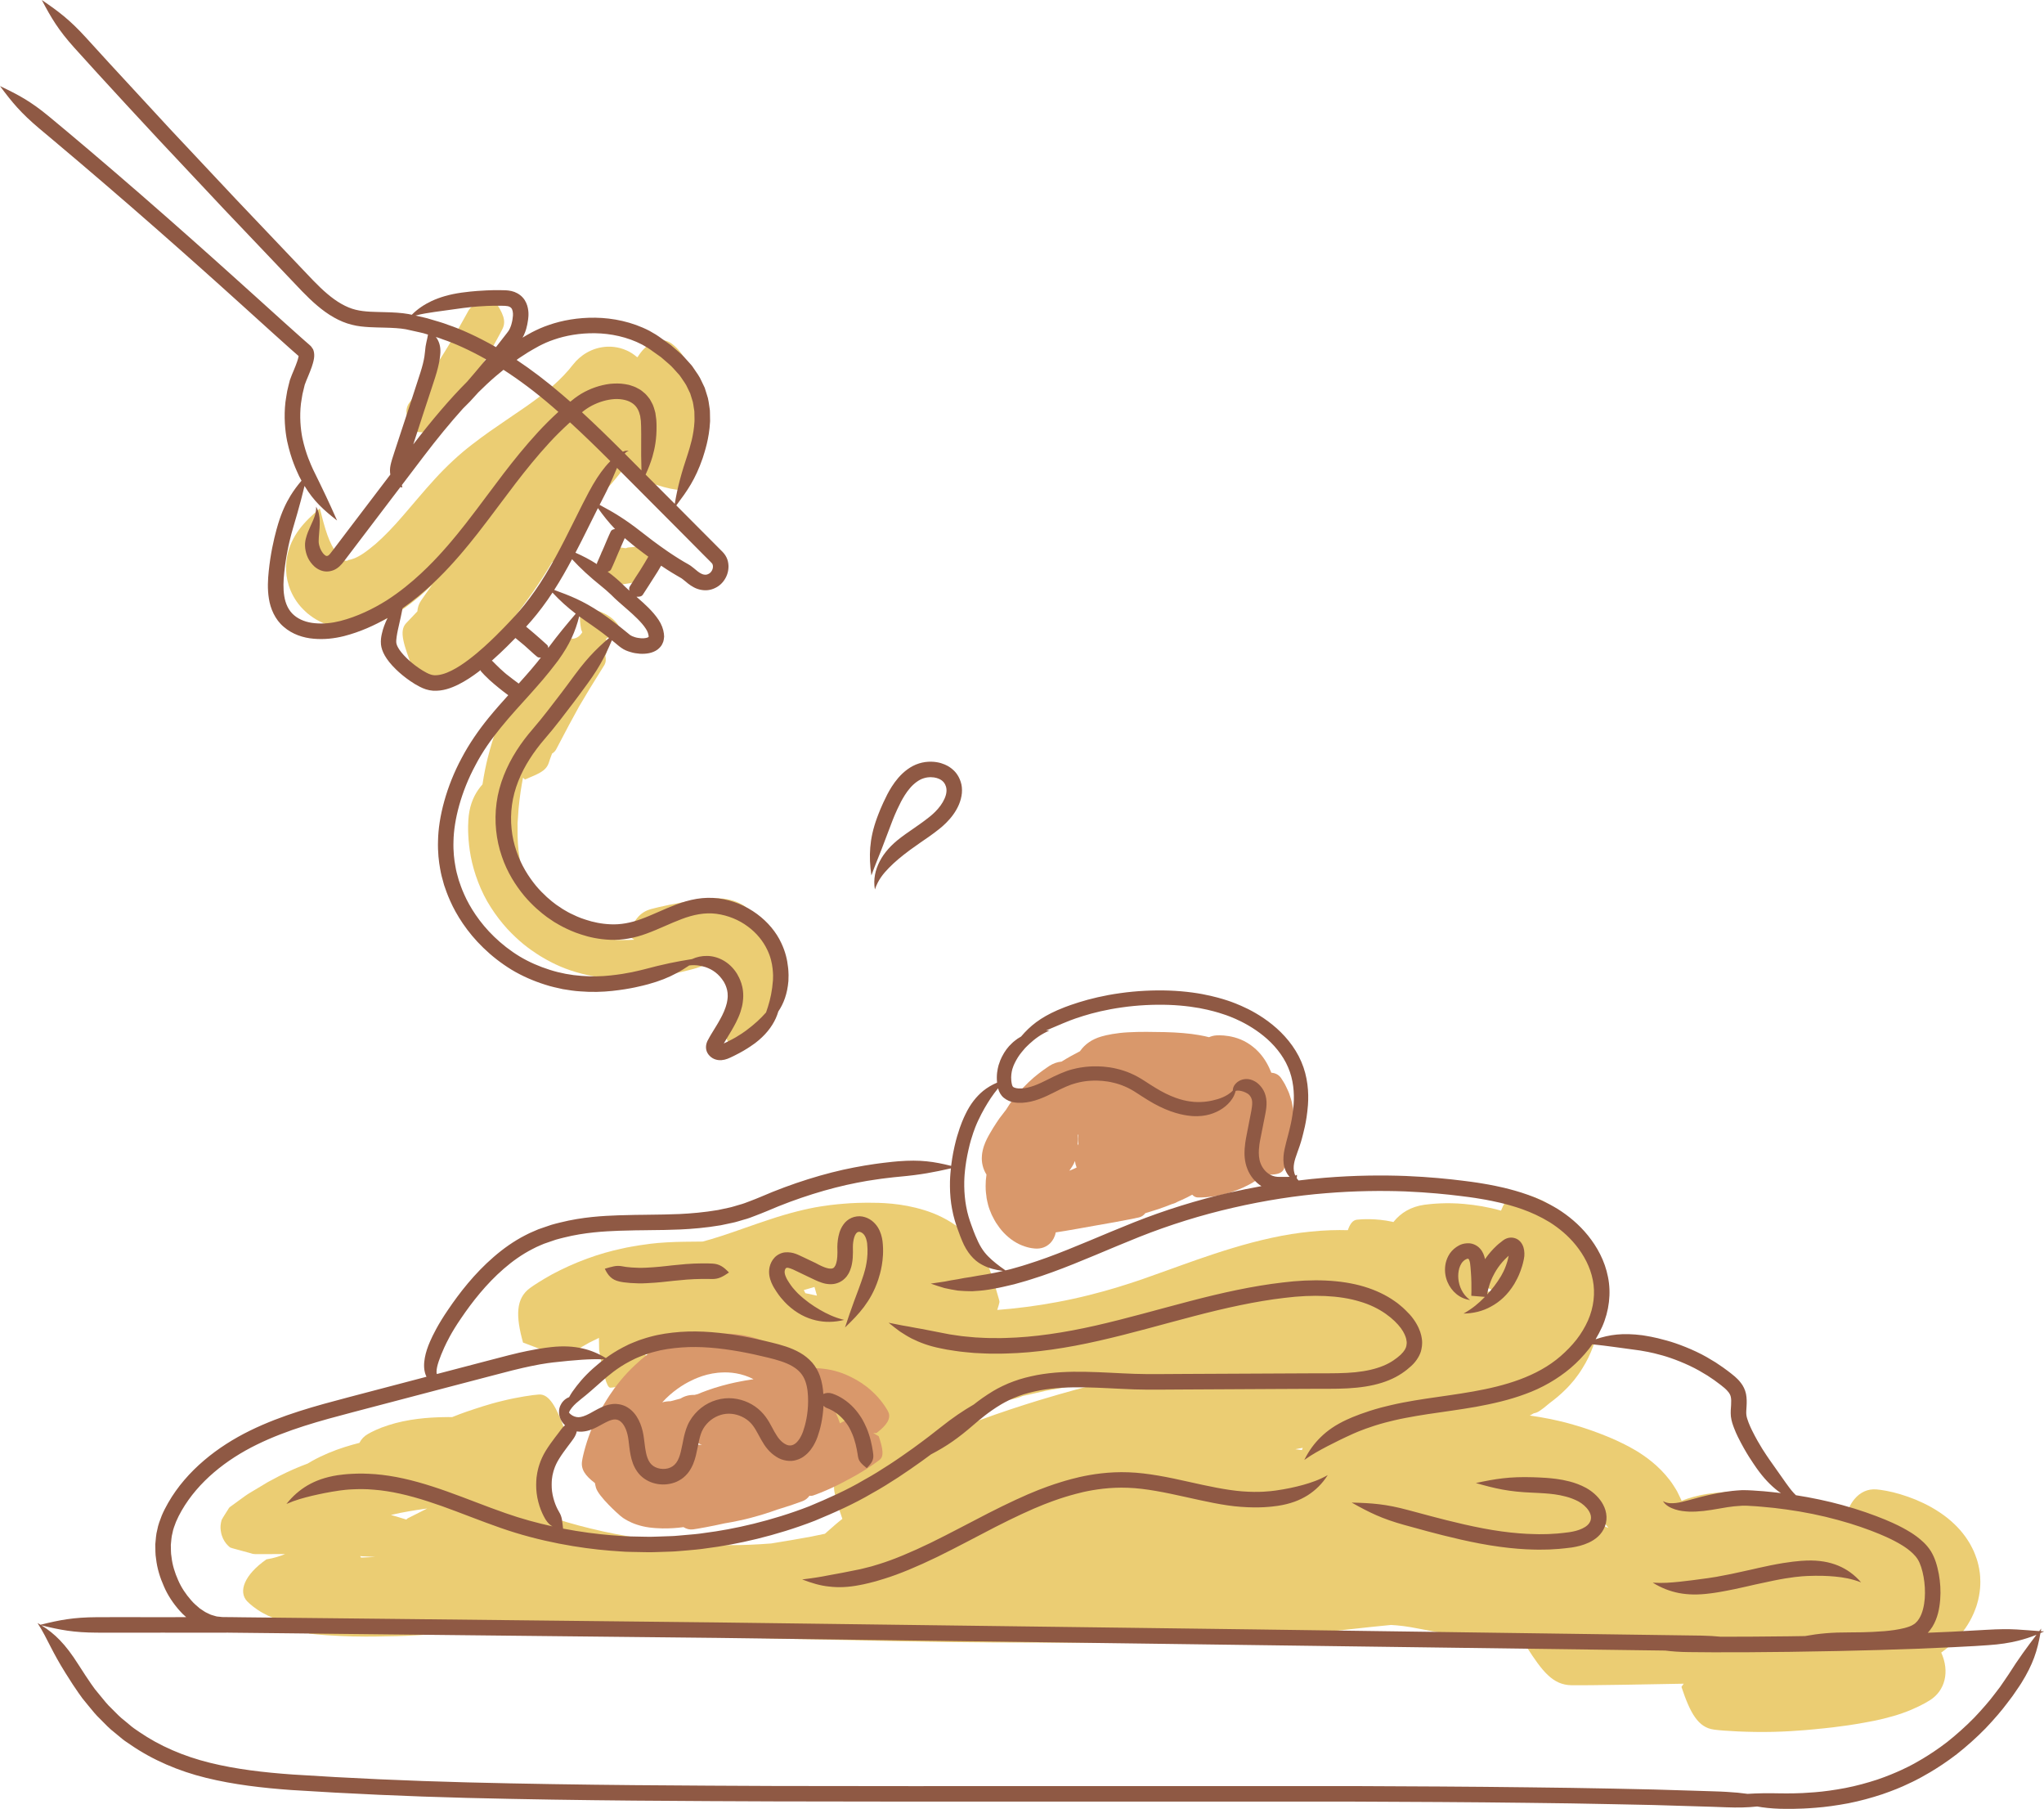 <?xml version="1.0" encoding="UTF-8"?><svg xmlns="http://www.w3.org/2000/svg" xmlns:xlink="http://www.w3.org/1999/xlink" height="365.5" preserveAspectRatio="xMidYMid meet" version="1.1" viewBox="0.0 0.0 413.1 365.5" width="413.1" zoomAndPan="magnify">
 <defs>
  <clipPath id="clip1">
   <path d="m0 0h413.15v365.49h-413.15z"/>
  </clipPath>
 </defs>
 <g id="surface1">
  <g id="change1_1"><path d="m140.8 181.86c1.79-0.26 4.03-0.54 6.02-0.2 1 0.16 1.89 0.47 2.49 0.76 0.62 0.28 0.94 0.51 0.94 0.51s0.34 0.2 0.89 0.64c0.56 0.45 1.24 1.18 1.78 2.01 0.55 0.83 0.97 1.72 1.33 2.47 0.35 0.76 0.74 1.6 1.13 2.52 0.79 1.82 1.55 3.99 1.85 6.05 0.33 2.07 0.14 3.95-0.03 4.83-0.31 1.65-1.16 2.89-2.32 3.66-0.03 0.02-0.06 0.03-0.08 0.05-0.06 0.27-0.12 0.5-0.17 0.66-0.1 0.32-0.27 0.59-0.51 0.81-0.52 1.51-1.15 2.75-1.46 3.25-0.89 1.49-2.64 1.61-5.33 0.99-1.21-2.49-2.02-3.7-1.53-4.71 0.28-0.54 1.08-2.2 1.34-3.76 0.16-0.77 0.2-1.51 0.2-2.04 0-0.26-0.01-0.48-0.02-0.63-0.01-0.11-0.01-0.17-0.02-0.2v-0.09c-0.01-0.04-0.02-0.1-0.03-0.17-0.02-0.14-0.05-0.34-0.11-0.59-0.11-0.5-0.31-1.17-0.63-1.83-0.31-0.66-0.73-1.29-1.13-1.77-0.4-0.47-0.76-0.81-0.95-0.97-0.04-0.04-0.06-0.09-0.1-0.13-1.14 0.73-2.46 1.31-4.11 1.77-1.21 0.32-3.63 0.96-6.73 1.45-3.09 0.49-6.88 0.78-10.57 0.46s-7.19-1.3-9.65-2.36c-1.24-0.53-2.2-1.03-2.87-1.41-0.34-0.18-0.59-0.33-0.76-0.44-0.18-0.1-0.27-0.16-0.27-0.16s-0.37-0.21-1-0.63c-0.64-0.42-1.54-1.04-2.57-1.87-1.02-0.84-2.18-1.9-3.33-3.15-1.14-1.26-2.28-2.72-3.295-4.32-2.066-3.18-3.429-7-4.054-10.28-0.614-3.29-0.579-6.05-0.485-7.41 0.164-2.52 0.883-4.44 1.973-6.03 0.269-0.39 0.566-0.76 0.883-1.12 0.672-4.43 1.461-6.85 1.922-8.47 0.926-3.07 2.106-5.71 3.416-8.03 1.27-2.34 2.8-4.31 4.36-6.11 2.27-2.47 4.83-4.51 7.8-6.2 0.09-0.14 0.17-0.27 0.23-0.37 0.12-0.21 0.24-0.3 0.41-0.28 0.17 0.07 0.44 0 0.74-0.11 0.31-0.13 0.63-0.33 0.9-0.64 0.12-0.13 0.25-0.31 0.39-0.51-0.08-0.19-0.15-0.37-0.23-0.58-0.45-2.46-0.26-3.91 0.37-4.03 0.34-0.08 1.4-0.11 2.3 0.1 0.91 0.18 1.65 0.54 1.65 0.54s0.77 0.31 1.52 0.85c0.76 0.52 1.45 1.32 1.63 1.63 0.33 0.53-0.52 1.61-2.47 2.84 0.17 0.41 0.28 0.87 0.28 1.4 0 0.72-0.14 1.38-0.39 1.99 0.16 0.72 0.12 1.34-0.23 1.93-0.43 0.69-1.72 2.77-2.9 4.67-1.14 1.92-2.19 3.67-2.19 3.67s-0.97 1.79-2.05 3.76c-1.04 1.98-2.18 4.15-2.56 4.86-0.2 0.38-0.49 0.66-0.84 0.87-0.32 0.85-0.57 1.54-0.68 1.92-0.57 1.62-2.05 2.16-4.8 3.32-0.14-0.12-0.27-0.25-0.39-0.37-0.32 1.63-0.65 3.67-0.9 6.3-0.02 0.44-0.07 1.16-0.12 1.78-0.06 0.61-0.08 1.12-0.08 1.12s-0.01 1.7 0.01 2.62c0.07 4.17 0.89 7.18 1.92 9.23 1.02 2.04 2.22 3.3 3.08 4.14 1.78 1.67 3.7 2.94 5.6 3.99 1.91 1.05 3.81 1.89 5.77 2.66 0.72 0.28 1.44 0.55 2.17 0.82 0.16 0.01 0.31 0.03 0.47 0.05 1.49 0.12 3.05 0.12 4.57 0.03-0.41-0.26-0.85-0.53-1.32-0.85 1.23-2.98 2.29-4.69 4.76-5.36 1.33-0.37 5.39-1.28 9.17-1.8zm-24.34-71.57h0.01 0.01-0.01zm14.19-0.31c0.02 0 0.01 0 0 0zv0zc0.01 0 0.03-0.01 0.05-0.02l-0.04 0.02zm-9.08 4.39s-0.07-2.28 0-2.74c0.05-0.42 1.4-0.66 3.89-1.01 0.36 0.05 0.69 0.1 1 0.15 0.15-0.05 0.28-0.09 0.43-0.14 1.25-0.09 2.2-0.26 2.84-0.4 0.65-0.14 0.98-0.25 1-0.27 0.01-0.01 0.02-0.01 0.02-0.01v-0.01c-0.02 0.01-0.03 0.01-0.05 0.02h0.01c0.09-0.05 0.02-0.01 0.05-0.01 0 0.01 0.01 0.05 0.01 0.05s0.04 0.01 0.06 0.01c0 0.03 0.03-0.04-0.01 0.05-0.03 0.07-0.04 0.12-0.05 0.16 0 0.02-0.01 0.05-0.02 0.09-0.04 0.17-0.08 0.42-0.12 0.75-0.01 0.08-0.02 0.18-0.02 0.27 0.79-0.06 1.25-0.01 1.32 0.15 0.07 0.15 0.18 0.64 0.2 1.1 0.03 0.46-0.02 0.86-0.02 0.86s0 0.42-0.07 0.86c-0.08 0.45-0.23 0.92-0.32 1.06-0.08 0.13-0.45 0.11-1.09-0.06-0.11-0.03-0.24-0.07-0.36-0.1-0.4 1.62-0.94 2.46-1.42 2.38-0.05 0-0.11-0.01-0.17-0.03-0.64 0.19-1.72 0.36-3.22 0.57-2.49-0.35-3.84-0.58-3.89-1.01-0.07-0.45 0-2.74 0-2.74zm-38.398-27.265c-1.004-2.718-1.465-4.293-0.473-5.683 0.539-0.75 2.207-2.961 3.66-5.051 1.465-2.078 2.723-4.019 2.723-4.019s1.242-1.95 2.523-4.145c1.293-2.191 2.614-4.629 3.071-5.43 0.851-1.48 2.476-1.718 5.364-1.933 1.59 2.414 2.32 3.957 1.53 5.582-0.43 0.879-1.824 3.465-3.207 5.777-1.375 2.317-2.718 4.367-2.718 4.367s-1.305 2.071-2.84 4.285c-1.528 2.219-3.297 4.567-3.918 5.321-1.153 1.394-2.86 1.367-5.715 0.929zm-25.262 29.175c-0.144-1.28-0.109-2.47 0.074-3.6 0.387-2.27 1.317-4.13 2.489-5.7 1.175-1.58 2.593-2.88 4.164-4.25 0.519 2.03 0.984 3.86 1.539 5.39 0.547 1.54 1.187 2.75 1.844 3.64 0.332 0.44 0.679 0.83 0.992 1.12 0.297 0.23 0.586 0.38 0.8 0.42 0.106 0.02 0.192 0.01 0.25-0.01 0.09-0.05 0.196 0.05 0.223-0.03 0.059-0.05 0.07-0.1 0.074-0.11-0.074-0.04 0.239 0.06 1.258-0.34 0.496-0.2 1.133-0.53 1.828-1 0.7-0.47 1.617-1.19 2.469-1.91 1.754-1.53 3.617-3.47 5.582-5.76 1.969-2.26 4.066-4.831 6.391-7.363 2.304-2.531 5.031-5.074 7.527-6.968 2.496-1.938 4.776-3.485 6.646-4.758 1.86-1.266 3.34-2.266 4.33-2.961 0.49-0.352 0.87-0.621 1.13-0.809 0.25-0.183 0.39-0.281 0.39-0.281s0.55-0.395 1.46-1.102c0.92-0.703 2.17-1.722 3.52-3.007 0.68-0.641 1.35-1.36 2.03-2.133 0.16-0.199 0.33-0.399 0.49-0.602l0.25-0.304 0.18-0.215c0.18-0.231 0.37-0.453 0.57-0.668 0.82-0.856 1.82-1.621 3.11-2.184 1.28-0.562 2.91-0.879 4.55-0.687 0.79 0.093 1.66 0.289 2.57 0.703 0.72 0.308 1.43 0.769 2.04 1.301 0.06 0.019 0.11 0.046 0.17 0.07 0.85-1.371 1.8-2.289 2.77-2.844 1.44-0.812 2.93-0.801 4.14 0.098 0.65 0.469 1.88 1.605 2.83 3.359 1.05 1.93 1.45 3.86 1.68 5.078 0.22 1.176 0.41 2.258 0.55 3.133 0.09 0.649 0.16 1.121 0.19 1.324 0.15 0.141 0.25 0.301 0.29 0.481 0.15 0.652 0.31 2.652 0.22 4.476v0.172 0.051c0.05 1.406-0.02 2.969-0.22 4.348-0.18 1.367-0.5 2.539-0.69 3.113-0.12 0.34-0.31 0.621-0.54 0.879-0.37 1.156-0.77 2.156-0.99 2.555-0.59 1.085-3.39 0.652-8.15-1-1.91-1.422-3.43-2.473-4.5-3.254-0.89 1.242-1.82 2.39-2.74 3.461-2.28 2.608-4.47 4.868-6.49 6.918-0.35 0.34-0.68 0.68-1.01 1.01 0.13 0.11 0.25 0.24 0.37 0.4 0.19 0.28 0.36 0.6 0.48 0.95 0.13 0.42 0.2 0.9 0.17 1.37-0.01 0.24-0.05 0.5-0.13 0.79-0.06 0.27-0.23 0.68-0.29 0.73-0.08 0.13-0.17 0.27-0.26 0.42l-0.06 0.1h-0.01l-0.05 0.19c-0.09 0.32-0.27 0.76-0.59 1.23-0.16 0.23-0.34 0.47-0.57 0.68-0.11 0.11-0.22 0.21-0.34 0.3l-0.18 0.14c-0.06 0.04-0.11 0.08-0.25 0.16-0.48 0.29-0.99 0.48-1.51 0.56-0.48 0.08-0.99 0.06-1.34 0h-0.02c-0.95 1.6-2.36 3.86-3.81 5.93-2.09 3.02-4.17 5.63-4.17 5.63s-2.01 2.67-4.423 5.44c-2.391 2.79-5.215 5.64-6.211 6.52-1.844 1.64-4.758 0.65-9.504-1.78-1.894-5-2.883-7.75-1.441-9.34 0.41-0.45 1.273-1.34 2.301-2.42 0.054-0.77 0.281-1.48 0.726-2.15 0.414-0.62 1.254-1.81 2.293-3.26-0.785 0.78-1.586 1.54-2.418 2.25-1.293 1.09-2.488 2.03-3.879 2.96-1.402 0.93-2.851 1.71-4.344 2.29-1.492 0.6-3.039 0.99-4.515 1.17-1.461 0.19-2.899 0.09-4.047-0.08-2.102-0.34-3.977-1.21-5.484-2.36-0.395-0.28-0.739-0.58-1.039-0.88-0.317-0.31-0.618-0.59-0.907-0.93-0.586-0.68-1.066-1.38-1.457-2.09-0.773-1.41-1.187-2.83-1.371-4.17zm104.86 145.01c-0.11-0.22-0.21-0.42-0.32-0.63 0.76-0.23 1.48-0.44 2.16-0.62 0.15 0.54 0.31 1.11 0.5 1.75-0.05-0.01-0.09-0.02-0.14-0.03-0.67-0.15-1.41-0.31-2.2-0.47zm139.57-0.29c-1.38-0.06-2.14-0.05-2.27 0.18-0.05 0.1-0.13 0.32-0.23 0.57-0.25-0.58-0.61-1.28-1.05-2.1 0.92 0.24 1.81 0.53 2.55 0.87 0.37 0.16 0.69 0.32 1 0.48zm-226.5 53.59c-0.949 0.05-1.91 0.09-2.875 0.12-0.059-0.1-0.117-0.2-0.176-0.29 1.133 0.06 2.149 0.12 3.051 0.17zm5.074-8.91s2.438-0.49 5.43-0.89c-1.067 0.53-2.379 1.22-3.985 2.01-0.085 0.08-0.156 0.15-0.238 0.23-0.781-0.24-1.437-0.44-1.984-0.61-0.383-0.12-0.754-0.22-1.133-0.32 1.16-0.26 1.91-0.42 1.91-0.42zm134.89-25.47c0.4-0.07 0.93-0.17 1.51-0.27 0.59-0.08 1.22-0.17 1.8-0.25 1.15-0.17 2.1-0.31 2.1-0.31s0.81-0.1 1.83-0.23c0.37-0.03 0.76-0.07 1.16-0.11-0.41 0.1-0.8 0.18-1.21 0.28-2.94 0.73-7.23 1.86-13.03 3.61-3.53 1.09-7.65 2.41-12.32 4.14-0.1-0.53-0.35-1.32-0.72-2.39 1.08-0.29 2.18-0.61 3.33-0.94 1.02-0.25 2.08-0.53 3.17-0.82 1.19-0.15 2.27-0.44 3.27-0.86 0.48-0.11 0.99-0.22 1.58-0.35 0.92-0.21 1.97-0.45 3.21-0.73 1.25-0.23 2.68-0.48 4.32-0.77zm106.59 27.38c0.26-0.21 0.55-0.42 0.86-0.63 0.68 0.49 1.32 1.06 1.7 1.6 0.06 0.06 0.09 0.12 0.11 0.16-1.08-0.46-1.96-0.84-2.67-1.13zm-59.68-14.65c-0.01-0.08-0.03-0.18-0.06-0.29 0.22-0.04 0.44-0.08 0.64-0.11-0.06 0.14-0.11 0.3-0.17 0.45-0.14-0.02-0.27-0.04-0.41-0.05zm-0.06-0.29c0.03 0.11 0.05 0.2 0.06 0.29-0.31-0.04-0.62-0.08-0.93-0.12 0.3-0.06 0.59-0.11 0.87-0.17zm137.47 25.14c-0.31-2.36-0.94-3.65-1.23-4.39-0.34-0.73-0.46-0.91-0.46-0.91s-0.04-0.09-0.13-0.26-0.22-0.42-0.42-0.72c-0.19-0.3-0.43-0.69-0.72-1.08-0.29-0.38-0.6-0.81-0.96-1.21-0.72-0.83-1.61-1.69-2.59-2.48-0.98-0.78-2.06-1.5-3.16-2.13-1.09-0.62-2.22-1.15-3.31-1.61-0.57-0.23-1.09-0.42-1.59-0.6-0.51-0.17-1.01-0.34-1.51-0.49-1.98-0.6-3.82-0.89-4.77-0.97-1.75-0.16-3.32 0.55-4.5 1.98-0.76 0.92-1.38 2.16-1.76 3.65-1.28-0.77-2.66-1.48-4.03-2.04-2.29-0.95-4.5-1.55-6.1-1.89s-2.61-0.48-2.61-0.48-1.02-0.18-2.57-0.36c-1.57-0.19-3.58-0.34-5.75-0.38-2.2-0.05-4.65 0.07-6.84 0.42-2.19 0.34-4.09 0.93-5.03 1.31-0.08 0.03-0.15 0.07-0.22 0.1-0.04-0.07-0.06-0.15-0.09-0.23-0.22-0.47-0.44-0.93-0.67-1.38-0.21-0.46-0.52-0.91-0.79-1.35-0.28-0.45-0.57-0.87-0.85-1.23-2.31-3.02-5.01-4.86-6.87-5.99-0.94-0.56-1.71-0.95-2.24-1.22-0.53-0.26-0.82-0.4-0.82-0.4s-1.19-0.6-2.94-1.3c-1.73-0.71-4.11-1.58-6.66-2.3-3-0.89-6.22-1.49-8.77-1.84 0.11-0.06 0.22-0.11 0.33-0.17 0.15-0.09 0.32-0.19 0.49-0.28 0.4-0.07 0.78-0.22 1.13-0.45 0.45-0.29 1.22-0.87 2.12-1.65 1.03-0.76 2.1-1.64 3.13-2.67 0.58-0.54 1.24-1.31 1.81-1.99 0.56-0.72 1.1-1.45 1.56-2.21 0.95-1.49 1.7-3.04 2.23-4.53 1.1-2.96 1.34-5.69 1.34-7.07 0.01-0.06 0-0.13 0-0.2 0-0.04 0.01-0.09 0.01-0.13 0.08-1.19 0.05-2.46-0.13-3.73-0.16-1.22-0.54-2.64-1-3.74-0.27-0.67-0.57-1.28-0.88-1.83-0.07-0.38-0.16-0.75-0.25-1.08-0.16-0.63-0.33-1.14-0.46-1.5-0.13-0.35-0.2-0.55-0.2-0.55s-0.08-0.21-0.23-0.59c-0.16-0.38-0.39-0.93-0.73-1.54-0.65-1.24-1.71-2.8-3.07-4.16-1.36-1.38-3.02-2.57-4.63-3.35-1.61-0.79-3.1-1.2-3.87-1.32-1.41-0.27-2.72 0.37-3.66 1.69-0.33 0.47-0.6 1.03-0.84 1.65-2.6-0.74-5.13-1.14-7.46-1.35-3.57-0.33-6.55-0.03-8.02 0.16-2.72 0.39-4.74 1.6-6.22 3.43-0.01 0.02-0.03 0.04-0.05 0.07-0.1-0.03-0.2-0.06-0.31-0.08-3.25-0.7-6.19-0.5-7.07-0.4-0.83 0.1-1.39 0.83-1.83 2.12-2.1-0.06-4.68-0.01-7.51 0.29-2.5 0.24-5.17 0.66-7.86 1.25-2.68 0.58-5.34 1.29-7.88 2.06-5.09 1.53-9.64 3.22-12.94 4.4-3.26 1.16-5.36 1.91-5.36 1.91s-2.1 0.73-5.26 1.7c-3.16 0.95-7.44 2.09-12.02 2.93-4.03 0.76-8.27 1.29-12.03 1.58 0.11-0.37 0.22-0.7 0.3-0.98 0.05-0.18 0.09-0.36 0.14-0.56 0.04-0.14-0.07-0.55-0.18-0.91-0.13-0.41-0.34-1.12-0.67-2.29-0.35-1.16-0.79-2.85-1.83-5.07-0.52-1.1-1.25-2.35-2.17-3.51-0.43-0.58-0.95-1.11-1.46-1.66-0.53-0.49-1.07-1.03-1.65-1.46-2.31-1.82-4.86-3-7.2-3.72-4.69-1.46-8.84-1.51-11.61-1.51-2.8 0.02-4.64 0.2-4.64 0.2s-0.46 0.04-1.27 0.11c-0.82 0.08-2 0.21-3.43 0.44-2.9 0.45-6.68 1.42-10.21 2.6-3.55 1.16-6.96 2.43-9.7 3.32-1.57 0.52-2.9 0.9-3.95 1.18-1.17 0.01-2.43 0.02-3.73 0.04-2.38 0.03-4.91 0.17-6.79 0.4-1.87 0.23-3.05 0.45-3.05 0.45s-0.3 0.05-0.83 0.14-1.29 0.23-2.2 0.45c-1.83 0.39-4.28 1.05-6.76 1.97-2.5 0.91-5.02 2.07-7.09 3.18-2.06 1.14-3.68 2.19-4.45 2.76-2.88 2.1-2.91 5.64-1.41 11.02 5.26 1.95 7.92 3.29 10.08 1.95 0.58-0.37 1.76-1.08 3.23-1.9 0.63-0.32 1.32-0.66 2.03-1 0.02 0.75 0.03 1.57 0.04 2.47 0.83 4.93 1.57 7.56 2.23 7.59 0.35 0.02 1.4-0.15 2.34-0.38s1.77-0.52 1.77-0.52 0.85-0.21 1.76-0.54c0.92-0.32 1.89-0.75 2.18-0.96 0.39-0.28 0.04-1.8-0.99-4.42 1.17 0.31 2.36 0.46 3.73 0.41 1.24-0.08 3.77-0.15 6.92-0.01 3.16 0.15 6.97 0.58 10.68 1.19 3.7 0.59 7.31 1.34 10 1.9 2.07 0.44 3.57 0.76 4.17 0.89-0.27 0.45-0.47 0.82-0.61 1.15-1.78 2.58-2.61 4.14-2.07 4.86 0.38 0.51 1.64 1.91 2.8 3.19 1.16 1.29 2.21 2.45 2.21 2.45s1.01 1.21 2.11 2.54c1.11 1.33 2.31 2.78 2.76 3.23 0.25 0.25 0.68 0.29 1.26 0.18-2 1.27-4.53 2.89-5.24 3.45-1.11 0.85-0.41 3.41 1.15 7.9-0.52 0.41-1.04 0.82-1.55 1.27l-1.98 1.74c-0.9 0.19-1.84 0.38-2.82 0.58-2.39 0.44-5.15 0.92-8.05 1.38-2.71 0.21-5.61 0.35-8.44 0.34-7.31-0.02-14.22-0.91-14.22-0.91s-0.43-0.05-1.19-0.15c-0.78-0.09-1.86-0.23-3.13-0.43-2.57-0.38-6.04-1.01-9.62-1.9-3.04-0.74-6.15-1.65-8.92-2.58 0.01-0.73 0.01-1.57 0.02-2.38-0.01-0.95-0.05-2-0.13-2.83-0.04-0.41-0.08-0.77-0.12-1.02-0.03-0.25-0.05-0.39-0.05-0.39s-0.03-0.17-0.07-0.47c-0.05-0.3-0.12-0.74-0.24-1.25-0.03-0.13-0.08-0.29-0.11-0.43 0.52-0.09 0.96-0.17 1.22-0.22 1.55-0.3 2.12-3.05 3.37-8.12-1.76-4.88-3.23-7.48-5.28-7.36-1.11 0.06-4.4 0.54-7.36 1.28-1.48 0.35-2.879 0.76-3.902 1.08-1.02 0.33-1.68 0.54-1.68 0.54s-0.652 0.22-1.672 0.56c-0.808 0.28-1.847 0.66-2.945 1.11-0.367-0.01-1.117-0.02-1.988 0.01-1.278 0.03-3.043 0.1-4.988 0.35-1.942 0.24-4.067 0.67-5.922 1.28-1.852 0.58-3.414 1.35-4.168 1.8-0.746 0.43-1.301 1.03-1.668 1.76-0.91 0.23-1.899 0.51-2.922 0.83-2.227 0.7-4.625 1.69-6.668 2.84-0.297 0.17-0.582 0.34-0.863 0.51-1.844 0.68-3.766 1.51-5.793 2.54-0.473 0.25-1.016 0.54-1.668 0.89-0.196 0.1-0.399 0.21-0.61 0.32-0.324 0.2-0.66 0.4-1.011 0.61-0.704 0.42-1.461 0.88-2.286 1.37-0.871 0.49-1.605 1.06-2.441 1.66-0.418 0.31-0.852 0.62-1.301 0.95-0.226 0.16-0.453 0.33-0.687 0.5-0.157 0.16-0.215 0.32-0.332 0.49-0.387 0.64-0.907 1.37-1.274 2.08-0.172 0.65-0.34 1.36-0.105 2.53 0.054 0.37 0.222 0.81 0.394 1.22 0.196 0.41 0.422 0.75 0.657 1.04 0.238 0.29 0.492 0.53 0.765 0.75 0.43 0.18 1.055 0.31 1.551 0.46 1.043 0.29 1.992 0.54 2.684 0.73 0.589 0.25 1.414 0.13 1.367 0.16 0 0 2.105-0.01 4.797-0.01h0.718c-1.015 0.42-2.261 0.83-3.769 1.07-4.465 3.12-5.735 6.51-3.902 8.47 0.546 0.57 1.789 1.61 3.167 2.36 1.391 0.78 2.934 1.38 4.344 1.77 1.309 0.36 2.184 0.52 2.946 0.67 0.64 1.02 1.398 1.62 2.386 1.76 1.254 0.18 5.051 0.47 8.539 0.54 3.489 0.09 6.66-0.02 6.66-0.02s3.172-0.01 6.653-0.23c3.484-0.19 7.269-0.62 8.515-0.84 1.012-0.18 1.766-0.84 2.379-1.95 0.957 0.13 1.918 0.27 2.903 0.4 4.96 0.62 10.3 1.1 16.3 1.42 4.07 0.21 10.7 0.56 24.47 1.08 4.74 0.2 12.73 0.45 19.53 0.62 6.8 0.15 12.42 0.26 12.42 0.26s4.7 0.1 10.71 0.24c6 0.12 13.31 0.21 18.53 0.24 18.39 0.11 29.79-0.02 35.73-0.1 12.01-0.19 21.18-0.96 29.93-1.85 5.01-0.49 9.89-1.1 15.07-1.59 0.74 0.04 1.58 0.11 2.52 0.23 0.9 0.13 1.87 0.27 2.93 0.49 1.28 0.24 2.64 0.5 4.05 0.76 1.45 0.26 2.97 0.48 4.52 0.72 1.55 0.19 3.14 0.41 4.75 0.58 3.09 0.32 6.24 0.54 9.31 0.69-0.21 0.33-0.42 0.67-0.63 1.03 3.16 4.94 5.29 7.61 8.99 7.68 3.38 0.06 18.15-0.22 22.72-0.31-0.15 0.21-0.3 0.42-0.46 0.64 1.77 5.3 3.36 8.23 6.61 8.64 1.75 0.25 7.07 0.57 11.95 0.45 4.87-0.11 9.28-0.62 9.28-0.62s4.42-0.37 9.22-1.26c2.39-0.4 5.22-1.06 7.61-1.9 2.42-0.84 4.49-1.94 5.5-2.58 3.14-1.95 4.08-5.83 2.33-9.66 0.13-0.1 0.26-0.18 0.4-0.29 0.36-0.26 0.72-0.56 1.11-0.88 0.4-0.34 0.79-0.71 1.18-1.1 0.78-0.79 1.51-1.67 2.18-2.63s1.25-2.01 1.72-3.1c0.12-0.28 0.21-0.53 0.33-0.84 0.13-0.32 0.22-0.61 0.31-0.91 0.18-0.58 0.31-1.15 0.41-1.69 0.42-2.19 0.24-3.92 0.16-4.67" fill="#ebcd73"/></g>
  <g id="change2_1"><path d="m169.75 287.58c-0.22-0.69-0.5-1.41-0.87-2.17l0.32 0.16s0.23 0.15 0.57 0.38c0.33 0.24 0.79 0.57 1.2 0.98 0.02 0.02 0.05 0.04 0.07 0.07-0.47 0.15-0.9 0.34-1.29 0.58zm-20-8.48s-1.87 0.33-3.88 0.9c-2 0.54-4.11 1.35-4.82 1.67-0.23 0.06-0.46 0.12-0.7 0.18-0.99-0.04-1.94 0.19-2.84 0.74-0.72 0.19-1.39 0.37-1.99 0.53-0.59 0-1.14 0.07-1.68 0.23 0.02-0.01 0.03-0.03 0.05-0.05 1.86-2.05 4.12-3.56 5.87-4.37 0.87-0.44 1.61-0.7 2.13-0.88 0.52-0.16 0.81-0.24 0.81-0.24l0.21-0.06c0.14-0.03 0.35-0.07 0.61-0.13s0.58-0.14 0.95-0.17c0.37-0.05 0.79-0.13 1.25-0.13 1.83-0.12 4.23 0.13 6.58 1.35-1.45 0.2-2.55 0.43-2.55 0.43zm-8.88 12.81s-0.13 0-0.38-0.01c-0.12-0.01-0.28-0.01-0.46-0.02-0.07-0.01-0.14-0.02-0.22-0.02l0.11-0.21 0.24-0.41c0.05-0.08 0.11-0.15 0.16-0.24 0.52 0.46 1.02 0.77 1.54 0.92-0.62 0.01-0.99-0.01-0.99-0.01zm-1.12-0.06h0.02c0.01 0 0.02-0.01 0.03 0v0.01c-0.02-0.01-0.03-0.01-0.05-0.01zm36.56-10.67c-0.76-0.73-1.57-1.31-2.17-1.72-0.62-0.39-1.03-0.64-1.03-0.64s-0.41-0.22-1.06-0.56c-0.65-0.33-1.55-0.74-2.56-1.05-1.99-0.66-4.35-0.81-5.13-0.75-0.51 0.03-0.94 0.26-1.3 0.63-1.95-2.04-4.41-4.05-7.26-5.45-1.8-0.91-3.73-1.52-5.58-1.86-1.84-0.29-3.56-0.39-4.98-0.26-0.72 0.02-1.35 0.12-1.92 0.2-0.57 0.07-1.05 0.18-1.44 0.26-0.4 0.09-0.7 0.16-0.91 0.21-0.2 0.06-0.31 0.09-0.31 0.09s-0.44 0.13-1.2 0.36c-0.76 0.25-1.84 0.63-3.08 1.24-0.2 0.08-0.4 0.19-0.6 0.29l-0.48-1.91-4.8 3.68c-0.98 0.75-3.33 2.83-5.09 5-1.79 2.15-3.04 4.3-3.04 4.3s-1.44 2.27-2.59 4.99c-1.19 2.7-1.98 5.84-2.13 6.91-0.31 1.75 0.67 3.06 2.58 4.51 0.07 0.32 0.13 0.64 0.22 0.96 0.54 1.79 4.5 5.32 4.9 5.65 0.25 0.19 0.44 0.33 0.57 0.44 0.13 0.09 0.22 0.14 0.22 0.14 0.1 0.06 1.07 0.72 2.56 1.21 0.75 0.25 1.6 0.46 2.53 0.58 0.49 0.07 0.89 0.09 1.32 0.13 0.43 0.03 0.88 0.04 1.33 0.06 1.44 0.02 2.92-0.07 4.25-0.26 0.62 0.38 1.26 0.55 1.99 0.45 0.94-0.13 3.76-0.63 6.31-1.21 0.04 0 0.07-0.01 0.11-0.02 0.92-0.15 1.86-0.32 2.78-0.53 1.7-0.34 3.3-0.8 4.47-1.14 1.16-0.37 1.92-0.61 1.92-0.61s0.5-0.18 1.33-0.47c2.22-0.67 4.41-1.42 5.19-1.73 0.58-0.23 1.01-0.59 1.36-1.07v-0.01c0.23 0.04 0.46 0.04 0.68-0.03 0.61-0.19 2.41-0.89 4-1.64 1.6-0.74 3-1.52 3-1.52s1.42-0.73 2.93-1.65c1.51-0.91 3.08-2.02 3.58-2.42 0.92-0.74 0.66-2.24-0.18-4.76-0.41-0.25-0.77-0.47-1.12-0.66 0.21 0 0.42 0.01 0.65 0.02 1.05-0.78 1.8-1.54 2.23-2.27 0.39-0.7 0.48-1.4 0.15-2.04-0.33-0.71-1.63-2.68-3.2-4.07zm59.38-58.64c-0.11-0.07-0.24-0.15-0.36-0.23l0.45-0.05c-0.03 0.09-0.06 0.18-0.09 0.28zm-17.89 8.89c0.02-0.65 0.01-1.34 0-2.13 0.04-0.03 0.07-0.05 0.1-0.08-0.05 0.58-0.06 1.17 0.03 1.78 0 0.03 0.01 0.06 0.02 0.1-0.05 0.1-0.1 0.21-0.15 0.33zm-0.46 4.59c-0.2 0.09-0.41 0.18-0.63 0.28-0.11 0.05-0.22 0.1-0.33 0.14l-0.27 0.1c0.01-0.01 0.02-0.02 0.05-0.06 0.09-0.13 0.17-0.25 0.24-0.35 0.37-0.52 0.65-1.03 0.85-1.55 0.05 0.43 0.16 0.87 0.34 1.31-0.08 0.05-0.16 0.09-0.25 0.13zm-1.23 0.55l-0.01 0.01h-0.01s0-0.01 0.02-0.03h0.01c0 0.01-0.01 0.02-0.01 0.02zm-0.02-0.02c-0.02 0.01 0 0 0 0zm45.33-11.67c-0.02-0.56-0.12-1.14-0.25-1.74-0.1-0.6-0.29-1.19-0.48-1.76-0.17-0.58-0.42-1.1-0.65-1.58-0.43-0.99-0.96-1.68-1.18-2.05-0.48-0.63-1.11-0.94-1.89-1h-0.03l-0.06-0.15c-0.43-1.08-1.19-2.66-2.53-4.07-0.66-0.7-1.45-1.33-2.26-1.82-0.86-0.53-1.8-0.89-2.6-1.11-1.61-0.43-2.94-0.44-3.62-0.4-0.56 0.03-1.06 0.17-1.52 0.37-0.53-0.14-1.21-0.29-2.03-0.43-1.89-0.34-4.4-0.54-6.91-0.6-1.24-0.01-2.51-0.03-3.74-0.05-1.24 0-2.49 0.02-3.67 0.09-2.35 0.12-4.39 0.54-5.42 0.85-1.91 0.56-3.29 1.55-4.24 2.87-0.03 0.04-0.05 0.08-0.08 0.11-1.1 0.56-2.4 1.27-3.72 2.09-0.84 0.08-1.67 0.36-2.53 0.91-0.3 0.2-0.74 0.5-1.28 0.89s-1.16 0.89-1.84 1.45c-1.33 1.15-2.79 2.65-4.03 4.25-0.59 0.73-1.1 1.51-1.55 2.25-0.03 0.04-0.05 0.06-0.08 0.1-0.38 0.49-0.8 1.04-1.25 1.63-0.41 0.61-0.86 1.26-1.28 1.95-0.21 0.34-0.41 0.69-0.62 1.05-0.2 0.35-0.41 0.7-0.62 1.14-0.21 0.42-0.41 0.88-0.59 1.4-0.05 0.13-0.09 0.26-0.13 0.41-0.05 0.15-0.1 0.35-0.13 0.52-0.08 0.35-0.14 0.7-0.16 1.05-0.13 1.4 0.24 2.75 0.9 3.79l0.02 0.02c-0.12 0.85-0.18 1.66-0.17 2.34 0.01 0.58 0.02 1.05 0.07 1.39 0.04 0.33 0.07 0.52 0.07 0.52s0.02 0.19 0.06 0.53c0.05 0.33 0.17 0.81 0.31 1.4 0.15 0.58 0.42 1.25 0.72 1.96 0.35 0.68 0.71 1.44 1.22 2.11 0.9 1.38 2.32 2.74 3.81 3.56 0.74 0.42 1.49 0.69 2.12 0.87 0.66 0.18 1.23 0.26 1.58 0.28 1.32 0.1 2.36-0.34 3.14-1.13 0.5-0.52 0.93-1.29 1.06-2.13 1.03-0.15 2.65-0.42 4.17-0.69 2.02-0.36 3.86-0.69 3.86-0.69s1.84-0.32 3.86-0.68c2.03-0.37 4.23-0.8 4.95-0.97 0.54-0.13 0.94-0.42 1.28-0.86 1.08-0.32 1.79-0.55 1.79-0.55s1.61-0.48 3.68-1.32c0.01 0 0.05-0.01 0.07-0.01 0.37-0.1 0.7-0.25 1-0.43 0.27-0.12 0.53-0.24 0.81-0.36 0.72-0.32 1.44-0.68 2.13-1.06 0.31 0.35 0.68 0.54 1.11 0.56 0.62 0.03 2.51-0.04 4.2-0.39 1.69-0.32 3.16-0.89 3.16-0.89s1.49-0.49 3.04-1.33c0.94-0.5 1.88-1.16 2.58-1.71 0.01 0 0.02 0.01 0.04 0.01 0.55 0.05 1.03-0.06 1.47-0.3 1.62 0 2.63-0.32 2.96-1.24 0.2-0.57 0.63-2.26 0.73-3.94 0.48-1.09 0.76-2.2 0.94-3.02 0.13-0.85 0.2-1.39 0.2-1.39s0.04-0.14 0.04-0.38c0.01-0.24 0.03-0.6 0.05-1.02 0.03-0.43-0.02-0.93-0.06-1.47" fill="#d9986b"/></g>
  <g clip-path="url(#clip1)" id="change3_1">
   <path d="m339.34 321.88c-1.85-0.36-3.55-1.01-5.31-2.1 2.06 0.14 3.71-0.02 5.42-0.19 1.71-0.18 3.48-0.41 5.77-0.73 0.78-0.1 2.04-0.3 4.69-0.84 1.22-0.27 4.11-0.9 4.11-0.9s2.43-0.57 3.82-0.84c3.66-0.74 6.05-0.93 7.29-0.97 2.53-0.08 4.58 0.29 6.36 1.02 1.78 0.74 3.29 1.83 4.65 3.39-1.94-0.74-3.57-1.01-5.23-1.17s-3.39-0.21-5.65-0.12c-1.12 0.05-3.27 0.21-6.8 0.93-1.34 0.28-3.75 0.8-3.75 0.8s-2.9 0.68-4.15 0.93c-2.73 0.56-4.08 0.76-4.92 0.86-2.45 0.32-4.45 0.28-6.3-0.07zm66.55 16.52c-0.21 0.33-0.52 0.75-0.94 1.38-0.22 0.31-0.46 0.67-0.75 1.09-0.31 0.4-0.66 0.86-1.07 1.4-0.99 1.33-2.45 3.02-4.11 4.77-1.68 1.72-3.61 3.44-5.47 4.92-3.77 2.92-7.28 4.69-7.28 4.69s-2.88 1.57-6.86 2.92c-1.99 0.65-4.23 1.27-6.46 1.7-2.22 0.42-4.39 0.72-6.22 0.86-3.56 0.3-5.79 0.22-6.95 0.22-2.62-0.06-4.62-0.02-6.59 0.1-1.26-0.18-2.63-0.31-4.24-0.4-1.3-0.09-3.9-0.14-7.07-0.25-2.5-0.07-5.06-0.15-7.66-0.23-2.71-0.06-5.47-0.12-8.26-0.18-5.59-0.1-11.34-0.21-17.17-0.26-11.67-0.15-23.66-0.2-35.38-0.25-46.9 0.01-89.55 0.01-89.55 0.01s-10.66-0.01-27.17-0.03c-16.52-0.08-38.9-0.13-62.319-0.73-11.707-0.3-23.652-0.83-35.262-1.59-5.769-0.41-11.406-1.06-16.695-2.37-5.285-1.3-10.156-3.4-14.262-6.22-0.504-0.37-1.043-0.68-1.515-1.07-0.477-0.4-0.946-0.79-1.414-1.18-0.973-0.73-1.793-1.61-2.629-2.45-0.875-0.81-1.598-1.74-2.328-2.63-0.368-0.45-0.731-0.89-1.09-1.33-0.258-0.36-0.512-0.72-0.766-1.07-0.387-0.57-0.75-1.11-1.082-1.6-0.648-1-1.172-1.81-1.523-2.35-1.285-2.02-2.446-3.57-3.727-4.89-1.086-1.12-2.281-2.1-3.715-2.98 3.828 0.94 6.535 1.46 11.196 1.48 0.812 0 2.136 0.01 4.882 0.01 2.516 0 8.481-0.01 8.481-0.01s4.992 0.01 7.762 0.01c2.343 0 4.109 0 5.394-0.01l0.766 0.01c3.508 0.04 6.984 0.08 10.418 0.11 6.863 0.08 13.558 0.15 19.988 0.22 12.863 0.13 24.68 0.26 34.7 0.37 20.07 0.21 33.01 0.35 33.01 0.35s146.59 1.96 191.59 2.56c1.41 0.18 2.93 0.29 4.76 0.31 0.81 0.01 2.14 0.02 4.89 0.04 3.76 0.01 10.09-0.01 15.48-0.09 5.39-0.1 9.84-0.17 9.84-0.17s3.72-0.1 8.48-0.21c4.75-0.13 10.54-0.36 14.67-0.56 3.67-0.18 5.95-0.31 7.14-0.41 2.4-0.16 4.28-0.46 6.04-0.89 1.25-0.32 2.47-0.7 3.73-1.21-1.99 2.63-3.52 4.67-5.69 8.09zm-290.55-52.63c-0.14-0.11-0.25-0.23-0.35-0.37 0.15-0.38 0.38-0.72 0.62-1.01 0.51-0.63 1.13-1.15 1.78-1.67 1.38-1.07 2.77-2.33 4.5-3.85 0.94-0.81 2.82-2.48 5.45-3.84 0.36-0.18 0.71-0.36 1.08-0.54 0.38-0.18 0.79-0.33 1.2-0.5 0.4-0.17 0.82-0.31 1.24-0.44 0.43-0.13 0.85-0.3 1.29-0.39 1.75-0.5 3.62-0.75 5.54-0.9 3.83-0.29 7.86 0.12 11.75 0.81 1.95 0.35 3.87 0.77 5.74 1.23 1.86 0.45 3.58 0.95 4.93 1.73s2.21 1.78 2.65 3.05c0.46 1.26 0.56 2.69 0.56 4.02 0 2.62-0.55 4.81-1.03 6.16-0.24 0.65-0.49 1.11-0.67 1.4-0.19 0.29-0.3 0.41-0.3 0.41 0.02-0.04-0.43 0.68-1.22 0.93-0.4 0.11-0.89 0.11-1.57-0.32-0.33-0.2-0.68-0.5-1.01-0.89-0.33-0.38-0.63-0.86-0.97-1.44-0.66-1.14-1.31-2.75-2.79-4.21-1.43-1.4-3.4-2.37-5.6-2.59-2.21-0.23-4.6 0.46-6.43 1.9-0.92 0.73-1.72 1.62-2.33 2.67-0.63 1.07-0.94 2.21-1.19 3.26-0.45 2.1-0.68 4.04-1.55 5.19-0.43 0.57-0.94 0.91-1.64 1.11-0.67 0.18-1.44 0.16-2.1-0.05-0.68-0.21-1.22-0.59-1.58-1.11-0.39-0.56-0.64-1.28-0.8-2.11-0.17-0.84-0.26-1.75-0.39-2.71-0.11-0.97-0.35-2.07-0.74-3.04-0.4-0.99-0.96-1.97-1.87-2.77-0.45-0.38-0.98-0.73-1.56-0.93-0.29-0.1-0.59-0.19-0.88-0.23l-0.45-0.05c-0.06-0.01-0.16-0.02-0.2-0.02h-0.1c-1.04 0-1.89 0.29-2.55 0.56-1.3 0.59-2.08 1.1-2.61 1.37-0.97 0.52-1.69 0.74-2.24 0.76-0.56 0.01-1.18-0.21-1.61-0.58zm-79.34 33.5c-0.664-1.49-1.168-3.08-1.34-4.7-0.156-0.8-0.098-1.62-0.133-2.43 0.098-0.79 0.098-1.61 0.328-2.38 0.133-0.8 0.442-1.53 0.719-2.28 0.313-0.75 0.715-1.52 1.129-2.25 3.395-5.9 9.067-10.34 15.195-13.34 6.18-3.03 12.864-4.83 19.407-6.55 6.558-1.73 12.933-3.4 19.035-5 3.051-0.8 6.035-1.58 8.937-2.34 1.443-0.38 2.873-0.75 4.273-1.11 0.7-0.17 1.4-0.34 2.09-0.5 0.52-0.12 1.04-0.23 1.56-0.34 0.68-0.15 1.31-0.26 1.89-0.37 1.15-0.2 2.08-0.33 2.7-0.4 2.29-0.27 4.06-0.41 5.78-0.54 1.44-0.09 2.86-0.16 4.5-0.07-1 0.76-1.75 1.43-2.25 1.86-1.86 1.67-3.05 3.14-4.12 4.65-0.25 0.36-0.47 0.73-0.68 1.12-0.68 0.25-1.29 0.78-1.64 1.45-0.58 0.95-0.53 2.37 0.13 3.4 0.19 0.31 0.42 0.58 0.68 0.83-0.28 0.22-0.53 0.48-0.78 0.83-0.39 0.59-1.84 2.29-3.06 4.24-0.61 0.97-1.08 2.04-1.33 2.84-0.13 0.4-0.23 0.73-0.28 0.97-0.05 0.23-0.08 0.36-0.08 0.36s-0.03 0.13-0.08 0.37c-0.03 0.23-0.09 0.57-0.15 0.98-0.07 0.84-0.12 1.97 0.03 3.14 0.14 1.17 0.46 2.36 0.84 3.33 0.38 0.98 0.8 1.73 1.04 2.09 0.39 0.6 0.82 1.01 1.32 1.28-3.07-0.68-6.28-1.54-9.48-2.67-3.895-1.35-7.844-2.97-11.801-4.38s-7.926-2.59-11.742-3.17c-0.949-0.15-1.887-0.25-2.801-0.33-0.457-0.02-0.906-0.07-1.356-0.08-0.41-0.01-0.816-0.03-1.214-0.04-0.743 0.01-1.438 0-2.071 0.05-1.265 0.05-2.285 0.19-2.965 0.28-2.5 0.39-4.41 1.1-6.046 2.04-1.625 0.96-3.008 2.15-4.293 3.77 1.89-0.83 3.507-1.24 5.164-1.65 1.66-0.38 3.379-0.75 5.621-1.07 0.609-0.08 1.523-0.2 2.672-0.24 0.57-0.04 1.203-0.03 1.879-0.04 0.367 0.01 0.738 0.02 1.117 0.03 0.406 0.02 0.82 0.06 1.242 0.09 0.836 0.06 1.699 0.16 2.578 0.3 3.508 0.53 7.305 1.65 11.16 3.02 3.864 1.38 7.821 3 11.826 4.39 8.03 2.82 16.1 4.12 22.06 4.6 1.49 0.09 2.85 0.24 4.06 0.25 1.2 0.03 2.24 0.05 3.1 0.06 0.85 0.03 1.52 0.01 1.98-0.01 0.45-0.02 0.69-0.02 0.69-0.02s0.97-0.04 2.68-0.09c0.86-0.02 1.89-0.15 3.1-0.23 1.2-0.11 2.56-0.21 4.03-0.44 5.93-0.74 13.9-2.48 21.83-5.56 3.93-1.63 7.91-3.39 11.55-5.54 1.86-1.02 3.61-2.13 5.31-3.23 0.84-0.55 1.66-1.11 2.46-1.66 0.78-0.55 1.54-1.09 2.29-1.61 0.66-0.48 1.28-0.94 1.87-1.37 3.19-1.67 5.45-3.23 8.7-6.05 0.96-0.82 2.88-2.5 5.44-4.03l0.78-0.44c0.3-0.17 0.61-0.31 0.92-0.47 0.62-0.3 1.27-0.57 1.93-0.81 1.31-0.49 2.75-0.84 4.2-1.13 2.92-0.54 6.04-0.67 9.24-0.61s6.49 0.29 9.85 0.41c3.39 0.11 6.69 0.02 9.97 0.02 6.55-0.04 12.95-0.07 18.87-0.1 2.96-0.01 5.8-0.03 8.48-0.04 2.67 0.01 5.26 0.02 7.66-0.23 2.41-0.24 4.64-0.73 6.53-1.52 1.91-0.77 3.41-1.86 4.51-2.88 1.13-1.03 1.86-2.37 2.03-3.34 0.11-0.47 0.13-0.84 0.14-1.08 0.01-0.25 0.01-0.37 0.01-0.37s0.01-0.51-0.19-1.39c-0.2-0.87-0.68-2.05-1.58-3.29-0.22-0.31-0.47-0.62-0.75-0.93-0.28-0.29-0.58-0.59-0.89-0.91-0.3-0.32-0.66-0.6-1.02-0.91-0.36-0.32-0.75-0.61-1.17-0.89-1.66-1.17-3.74-2.18-6.09-2.89-4.73-1.43-10.5-1.6-16.49-0.85-6 0.69-12.35 2.09-18.72 3.76-6.38 1.66-12.8 3.52-19.1 4.95-6.29 1.43-12.47 2.36-18.16 2.5-0.71 0.03-1.41 0.04-2.1 0.02-0.7-0.01-1.38 0.02-2.05-0.03-0.68-0.03-1.34-0.06-1.99-0.1-0.59-0.05-1.17-0.11-1.73-0.16-0.69-0.05-1.33-0.14-1.91-0.23-1.16-0.14-2.09-0.32-2.7-0.45-2.28-0.42-4.05-0.82-5.78-1.1-0.86-0.16-1.7-0.34-2.59-0.47-0.89-0.18-1.82-0.36-2.82-0.56 0.8 0.63 1.55 1.25 2.3 1.78 0.78 0.5 1.54 0.99 2.36 1.41 1.66 0.82 3.49 1.53 5.92 2 0.65 0.14 1.64 0.34 2.88 0.5 0.61 0.09 1.29 0.19 2.02 0.25 0.59 0.05 1.21 0.11 1.83 0.17 0.69 0.03 1.39 0.06 2.09 0.1 0.71 0.05 1.43 0.03 2.15 0.04 0.73 0.01 1.47 0 2.21-0.03 5.94-0.14 12.34-1.11 18.76-2.58 6.43-1.45 12.89-3.33 19.2-4.97 6.31-1.65 12.51-3.02 18.29-3.69 5.75-0.72 11.08-0.53 15.22 0.74 4.16 1.2 6.95 3.56 8.3 5.37 0.67 0.91 0.96 1.69 1.08 2.18 0.11 0.5 0.1 0.74 0.1 0.74s0.02 0.25-0.07 0.68c-0.08 0.41-0.34 1-1.15 1.78-0.84 0.76-1.99 1.62-3.54 2.24-1.54 0.64-3.46 1.08-5.65 1.3-2.2 0.22-4.65 0.22-7.33 0.21-2.68 0.01-5.52 0.02-8.49 0.04-5.93 0.03-12.34 0.06-18.91 0.09-3.28 0-6.61 0.09-9.84-0.02-3.27-0.11-6.57-0.35-9.89-0.41-3.32-0.07-6.65 0.06-9.88 0.66-1.61 0.32-3.18 0.7-4.7 1.27-0.76 0.27-1.5 0.59-2.21 0.93-0.35 0.18-0.71 0.34-1.05 0.53l-0.88 0.5c-1.57 0.95-2.87 1.89-3.9 2.71-2.2 1.29-4.15 2.58-6.79 4.68-1 0.8-3.03 2.39-5.57 4.22-0.73 0.51-1.47 1.04-2.23 1.57-0.79 0.54-1.58 1.09-2.41 1.62-1.64 1.07-3.35 2.15-5.13 3.12-3.51 2.09-7.36 3.78-11.14 5.36-7.65 2.97-15.36 4.66-21.09 5.38-1.43 0.23-2.75 0.32-3.9 0.42-1.16 0.09-2.17 0.22-3 0.23-1.65 0.05-2.58 0.09-2.58 0.09s-0.24 0.01-0.67 0.02c-0.44 0.02-1.09 0.04-1.92 0.01-0.83-0.02-1.84-0.04-3-0.06-1.16-0.01-2.47-0.16-3.92-0.25-2.81-0.23-6.11-0.65-9.66-1.33-0.18-1.5-0.17-2.32-0.79-3.34-0.17-0.28-0.49-0.86-0.78-1.61-0.29-0.76-0.54-1.68-0.66-2.59-0.11-0.91-0.08-1.78-0.03-2.41 0.05-0.32 0.08-0.58 0.11-0.76l0.06-0.27s0.02-0.11 0.07-0.28c0.03-0.18 0.11-0.43 0.21-0.73 0.19-0.6 0.53-1.37 1.04-2.17 0.99-1.6 2.49-3.4 2.92-4.08 0.32-0.48 0.52-0.94 0.62-1.41 0.03 0 0.05 0.01 0.08 0.02 1.43 0.21 2.83-0.28 3.97-0.87 0.63-0.31 1.5-0.85 2.41-1.25 0.45-0.19 0.89-0.31 1.28-0.31 0.35 0.01 0.81 0.13 1.17 0.47 0.39 0.32 0.75 0.89 1.02 1.55 0.27 0.7 0.43 1.39 0.54 2.29 0.11 0.88 0.2 1.86 0.41 2.92 0.21 1.05 0.57 2.23 1.32 3.29 0.76 1.12 1.96 1.93 3.21 2.31 1.25 0.39 2.59 0.42 3.87 0.07 0.65-0.16 1.27-0.46 1.85-0.84s1.09-0.91 1.48-1.42c0.78-1.08 1.2-2.27 1.46-3.35 0.27-1.09 0.43-2.09 0.64-3.02 0.21-0.91 0.45-1.73 0.84-2.38 0.39-0.68 0.93-1.28 1.54-1.76 1.25-0.97 2.77-1.41 4.2-1.26 1.44 0.14 2.8 0.8 3.72 1.71 0.91 0.87 1.51 2.18 2.25 3.5 0.37 0.66 0.79 1.34 1.31 1.94 0.51 0.6 1.09 1.11 1.73 1.51 1.25 0.85 2.92 1.05 4.08 0.67 1.19-0.34 1.85-0.98 2.26-1.36 0.41-0.41 0.57-0.64 0.57-0.64s0.19-0.23 0.47-0.67c0.29-0.45 0.65-1.11 0.97-1.99 0.55-1.54 1.08-3.66 1.21-6.3 0.21 0.2 0.44 0.37 0.74 0.48 0.44 0.14 1.76 0.76 2.73 1.73 1.01 0.93 1.63 2.03 1.63 2.03s0.66 1.09 1.09 2.47c0.46 1.37 0.7 2.99 0.78 3.53 0.15 1 0.73 1.52 1.78 2.36 0.94-0.95 1.43-1.64 1.31-2.76-0.06-0.61-0.33-2.45-0.89-4.11-0.53-1.67-1.38-3.07-1.38-3.07s-0.2-0.37-0.58-0.89c-0.36-0.52-0.91-1.21-1.57-1.84s-1.44-1.21-2.16-1.62-1.36-0.67-1.69-0.77c-0.68-0.22-1.27-0.17-1.82 0.08-0.07-1.14-0.24-2.36-0.7-3.65-0.33-0.92-0.84-1.87-1.55-2.69-0.71-0.8-1.57-1.49-2.48-2-1.83-1.05-3.82-1.59-5.74-2.06-1.92-0.48-3.91-0.91-5.94-1.28-4.06-0.72-8.33-1.16-12.52-0.86-2.09 0.16-4.17 0.45-6.13 1-0.5 0.11-0.98 0.3-1.46 0.44-0.48 0.15-0.95 0.31-1.41 0.51-0.46 0.19-0.92 0.36-1.36 0.56-0.41 0.21-0.82 0.41-1.23 0.62-1.34 0.7-2.49 1.45-3.44 2.15-1.53-0.94-3.05-1.56-4.68-1.94-1.83-0.41-3.84-0.55-6.31-0.28-0.67 0.07-1.68 0.2-2.9 0.41-0.61 0.11-1.28 0.23-1.99 0.38-0.54 0.12-1.08 0.24-1.63 0.35-0.7 0.18-1.42 0.35-2.14 0.52-1.41 0.37-2.852 0.74-4.31 1.12-2.902 0.76-5.886 1.54-8.937 2.34-0.414 0.11-0.84 0.22-1.258 0.33-0.039-0.13-0.062-0.28-0.062-0.45 0-0.57 0.168-1.32 0.449-2.14 0.273-0.83 0.656-1.75 1.117-2.78 0.477-1.02 1.379-2.97 3.414-5.92 2.176-3.21 5.047-6.9 8.617-9.99 1.77-1.54 3.72-2.92 5.78-3.97 0.51-0.26 1.02-0.53 1.55-0.74l0.78-0.33 0.81-0.28c0.54-0.18 1.08-0.37 1.6-0.55 0.54-0.16 1.08-0.28 1.61-0.42 4.25-1.07 8.25-1.27 11.13-1.38 2.89-0.1 4.68-0.1 4.68-0.1s0.75-0.01 2.08-0.03c1.34-0.01 3.26-0.03 5.62-0.13 2.36-0.11 5.16-0.33 8.21-0.85 0.76-0.16 1.53-0.32 2.31-0.49 0.79-0.15 1.57-0.43 2.37-0.65 0.8-0.2 1.59-0.51 2.38-0.82 0.8-0.31 1.61-0.62 2.34-0.93 5.98-2.59 12.48-4.61 18.12-5.7 0.7-0.13 1.39-0.25 2.06-0.38 0.66-0.1 1.3-0.2 1.91-0.29 0.69-0.12 1.34-0.18 1.93-0.26 1.17-0.16 2.12-0.23 2.76-0.3 4.27-0.39 6.86-0.89 10.33-1.68-0.07 0.64-0.1 1.07-0.1 1.07s-0.11 1.13-0.09 2.59c0 1.47 0.17 3.25 0.42 4.51 0.31 1.76 0.8 3.2 1.17 4.21 0.37 1.03 0.67 1.81 0.9 2.34 0.89 2.16 2.32 3.89 3.95 4.73 1.36 0.75 2.74 1.07 4.27 1.28-0.23 0.06-0.46 0.11-0.67 0.16-1.15 0.27-2.08 0.4-2.69 0.53-1.15 0.2-2.17 0.33-3.12 0.53-0.95 0.12-1.82 0.29-2.68 0.46-0.86 0.12-1.7 0.28-2.59 0.46-0.88 0.12-1.81 0.26-2.84 0.42 0.97 0.34 1.88 0.64 2.78 0.9 0.9 0.2 1.79 0.37 2.7 0.51 0.92 0.09 1.87 0.12 2.9 0.13 1.02-0.06 2.13-0.13 3.35-0.33 0.66-0.13 1.66-0.27 2.86-0.55 0.61-0.14 1.27-0.29 1.98-0.46l0.3-0.07 0.49-0.14c0.33-0.1 0.67-0.19 1-0.28 0.67-0.19 1.36-0.38 2.03-0.61 1.38-0.42 2.76-0.9 4.17-1.41 5.63-2.04 11.52-4.71 17.62-7.14 6.1-2.42 12.54-4.43 18.96-5.89 6.43-1.48 12.8-2.46 18.74-2.93 5.93-0.49 11.41-0.53 16.05-0.36 4.64 0.2 8.44 0.59 11.07 0.92 2.64 0.31 4.1 0.58 4.1 0.58s0.36 0.06 1.06 0.18c0.68 0.13 1.69 0.32 2.96 0.62 2.52 0.62 6.18 1.61 9.96 3.92 1.85 1.17 3.73 2.69 5.31 4.66 1.58 1.96 2.89 4.35 3.41 7 0.53 2.65 0.2 5.54-0.98 8.22-0.6 1.33-1.37 2.63-2.31 3.84-0.94 1.19-2.03 2.31-3.21 3.34-4.77 4.15-11.26 6.01-17.66 7.14-3.21 0.57-6.44 0.99-9.6 1.46-1.58 0.24-3.15 0.5-4.69 0.8-0.77 0.15-1.53 0.31-2.29 0.49-0.38 0.08-0.75 0.17-1.12 0.27l-0.96 0.24c-3.15 0.85-5.67 1.86-6.9 2.44-2.28 1.05-3.92 2.21-5.26 3.52s-2.41 2.77-3.33 4.62c1.68-1.2 3.16-1.97 4.68-2.78 1.52-0.78 3.11-1.58 5.2-2.52 1.13-0.51 3.45-1.44 6.42-2.24 0.3-0.08 0.6-0.16 0.91-0.23 0.35-0.1 0.71-0.18 1.07-0.26 0.71-0.17 1.44-0.32 2.18-0.46 1.48-0.29 3-0.54 4.56-0.78 3.12-0.47 6.37-0.89 9.68-1.47 3.31-0.61 6.7-1.36 9.99-2.59 3.28-1.18 6.47-2.99 9.15-5.26 1.34-1.15 2.57-2.42 3.66-3.81 0.25-0.32 0.49-0.64 0.71-0.97 3.26 0.34 5.71 0.73 9.65 1.25 0.76 0.15 2.02 0.29 4.56 1.01 1.87 0.52 4.94 1.68 7.36 3.05 0.6 0.36 1.17 0.69 1.69 1 0.5 0.34 0.96 0.64 1.34 0.9 0.75 0.54 1.2 0.89 1.2 0.89l0.27 0.21c0.17 0.12 0.42 0.32 0.69 0.56 0.54 0.49 1.12 1.09 1.24 1.81 0.09 0.39 0.08 0.93 0.05 1.59-0.04 0.67-0.13 1.39-0.04 2.33 0.13 0.98 0.39 1.66 0.64 2.33s0.52 1.25 0.78 1.79c1.71 3.43 3.09 5.3 3.78 6.32 1.43 2.01 2.8 3.44 4.29 4.59 0.2 0.16 0.42 0.29 0.63 0.43-1.22-0.14-2.4-0.27-3.51-0.37-0.8-0.06-1.55-0.12-2.27-0.16-0.36-0.02-0.71-0.04-1.04-0.05-0.37-0.01-0.72-0.01-1.06-0.01-2.99 0.16-4.25 0.52-5.08 0.64-2.39 0.46-4.15 0.97-5.81 1.42-0.82 0.2-1.62 0.44-2.45 0.53-0.82 0.08-1.72 0.15-2.63-0.38 0.55 0.91 1.57 1.4 2.49 1.69 0.95 0.31 1.88 0.39 2.83 0.44 1.89 0.05 3.81-0.21 6.13-0.63 0.78-0.11 2.09-0.44 4.6-0.57h0.84c0.32 0.02 0.65 0.04 1 0.06 0.68 0.03 1.42 0.09 2.18 0.16 1.53 0.13 3.2 0.3 4.91 0.55 3.44 0.47 7.1 1.21 10.4 2.12 3.3 0.89 6.24 1.95 8.32 2.81 2.09 0.86 3.27 1.52 3.27 1.52s0.26 0.13 0.71 0.39c0.44 0.25 1.08 0.63 1.79 1.16 0.69 0.53 1.49 1.22 2.02 2.07 0.53 0.83 0.93 2.14 1.18 3.52s0.35 2.9 0.24 4.39c-0.12 1.48-0.45 2.98-1.13 4.06-0.18 0.24-0.33 0.53-0.55 0.7-0.1 0.1-0.19 0.21-0.3 0.3-0.11 0.07-0.23 0.14-0.34 0.22-0.45 0.3-1.11 0.51-1.77 0.69-1.36 0.34-2.76 0.52-4.05 0.63-3.54 0.28-5.8 0.23-6.97 0.25-3.73-0.01-6.22 0.22-9.09 0.74-0.99 0.02-2.05 0.04-3.16 0.05-4.68 0.07-10.05 0.08-13.84 0.09-1.19-0.12-2.46-0.2-3.94-0.23-13.34-0.18-53.42-0.74-90.16-1.25-56.94-0.74-108.72-1.41-108.72-1.41s-12.94-0.14-33-0.36c-10.03-0.11-21.839-0.24-34.699-0.38-6.433-0.06-13.125-0.14-19.992-0.21-3.019-0.03-6.078-0.07-9.16-0.1-0.109 0-0.211-0.01-0.324-0.01h-0.305c-0.207 0-0.414 0-0.625-0.01l-1.316-0.01-0.657-0.01-0.519-0.06-0.524-0.05c-0.175-0.02-0.343-0.1-0.515-0.14-0.344-0.12-0.703-0.17-1.032-0.36-0.328-0.18-0.683-0.29-1-0.51l-0.96-0.64c-0.594-0.52-1.204-1.01-1.719-1.63-1.059-1.2-1.988-2.57-2.633-4.07zm158.95-81.92s0.09-1.23 0.33-2.73c0.24-1.48 0.65-3.23 0.94-4.23 0.69-2.33 1.19-3.36 1.48-4 0.88-1.87 1.7-3.24 2.55-4.53 0.46-0.67 0.93-1.32 1.47-1.97 0.02 0.06 0.02 0.11 0.05 0.18 0.14 0.52 0.49 1.24 1.1 1.74 1.22 0.97 2.54 1.06 3.74 1.01 1.18-0.07 2.35-0.35 3.42-0.75 1.07-0.39 2.05-0.87 2.95-1.32 1.79-0.93 3.29-1.6 4.44-1.89 1.15-0.31 1.9-0.39 1.9-0.39s0.63-0.1 1.66-0.13c1.03-0.02 2.48 0.03 4.04 0.42 1.58 0.36 3.14 1.03 4.65 2.03 1.53 1 3.19 2.07 4.63 2.76 3.23 1.6 5.62 1.88 6.81 1.96 2.51 0.14 4.47-0.53 5.99-1.56 0.76-0.52 1.42-1.16 1.93-1.93 0.32-0.48 0.56-1.03 0.7-1.6 0.16-0.05 0.3-0.06 0.44-0.07 0.29 0 0.55 0.05 0.78 0.11 0.24 0.06 0.46 0.14 0.64 0.22 0.1 0.03 0.17 0.08 0.25 0.12 0.1 0.05 0.2 0.11 0.3 0.16 0.2 0.11 0.66 0.49 0.85 1.19 0.21 0.69 0.01 1.87-0.27 3.21-0.26 1.32-0.5 2.57-0.68 3.49-0.19 0.93-0.29 1.57-0.29 1.57s-0.12 0.63-0.2 1.67c-0.07 1.03-0.07 2.57 0.56 4.12 0.54 1.41 1.62 2.7 2.83 3.45-2.12 0.39-4.25 0.81-6.39 1.3-6.57 1.49-13.19 3.56-19.41 6.03-6.21 2.47-12.07 5.12-17.55 7.11-1.36 0.49-2.71 0.95-4.02 1.36-0.66 0.23-1.31 0.4-1.96 0.59-0.32 0.09-0.63 0.18-0.95 0.27l-0.47 0.13-0.29 0.07c-0.24 0.05-0.46 0.1-0.69 0.16-1.4-0.97-2.56-1.87-3.52-2.85-1.05-1.07-1.76-2.24-2.56-4.17-0.2-0.46-0.47-1.18-0.83-2.18-0.37-1.02-0.76-2.18-1.04-3.76-0.21-1.11-0.37-2.7-0.38-4.02-0.02-1.31 0.07-2.35 0.07-2.35zm9.64-21.31c0.18-0.56 0.33-0.95 0.48-1.23 0.41-0.83 0.87-1.56 1.38-2.18 0.24-0.33 0.53-0.59 0.76-0.9 0.29-0.26 0.53-0.55 0.82-0.8 1.11-1.02 2.31-1.94 4.06-2.7-0.23-0.02-0.46-0.01-0.69-0.01 1.03-0.43 2.13-0.9 3.42-1.45 0.67-0.27 1.74-0.76 4.09-1.49 2.03-0.64 4.81-1.32 7.88-1.74 3.07-0.44 6.42-0.61 9.47-0.5s5.81 0.52 7.76 0.98c1.95 0.45 3.12 0.87 3.12 0.87s1 0.29 2.55 0.97c1.54 0.68 3.64 1.79 5.67 3.44 2.02 1.63 3.92 3.86 4.97 6.35 1.08 2.48 1.28 5.19 1.12 7.45-0.24 3.17-0.86 5.15-1.1 6.17-0.27 1.05-0.53 1.95-0.73 2.91-0.2 0.94-0.31 1.92-0.19 2.89 0.11 0.97 0.51 1.93 1.14 2.64 0.02 0.03 0.05 0.05 0.07 0.07-0.15 0.01-0.3 0.01-0.44 0.01h-1.74c-0.37 0-1.05-0.03-1.8-0.47-0.75-0.4-1.48-1.22-1.86-2.19-0.39-0.94-0.42-2.02-0.37-2.85 0.06-0.83 0.16-1.4 0.16-1.4s0.09-0.56 0.28-1.47c0.18-0.93 0.43-2.18 0.69-3.48 0.24-1.25 0.66-2.89 0.23-4.52-0.42-1.64-1.59-2.61-2.22-2.94-0.28-0.16-0.58-0.28-0.86-0.35-0.3-0.08-0.61-0.11-0.89-0.1-0.55 0.02-1.02 0.17-1.43 0.41-0.4 0.23-0.74 0.56-0.98 0.96-0.16 0.29-0.26 0.63-0.25 0.96-0.31 0.33-0.66 0.59-1 0.81-0.64 0.41-1.32 0.69-2.02 0.91-1.4 0.42-2.92 0.7-4.84 0.57-0.95-0.09-2.85-0.28-5.71-1.69-1.31-0.64-2.73-1.54-4.37-2.61-0.82-0.53-1.74-1.05-2.69-1.46-0.95-0.42-1.92-0.72-2.85-0.94-1.86-0.45-3.56-0.51-4.78-0.48-1.22 0.04-1.96 0.16-1.96 0.16s-0.89 0.09-2.28 0.45c-1.41 0.36-3.23 1.19-4.98 2.09-1.75 0.89-3.56 1.69-5.24 1.77-0.78 0.06-1.52-0.14-1.69-0.33-0.09-0.07-0.13-0.14-0.21-0.38-0.08-0.23-0.11-0.58-0.15-0.83-0.1-1.01 0.06-1.78 0.2-2.35zm208.56 113.59c-0.25-0.01-0.47-0.03-0.7-0.04 0.03-0.18 0.06-0.35 0.09-0.54-0.14 0.18-0.26 0.35-0.4 0.52-1.61-0.1-3.03-0.26-4.51-0.33-1.78-0.1-3.65-0.08-6.03 0.06-1.17 0.08-3.43 0.2-7.08 0.39-1.47 0.07-3.15 0.14-4.92 0.21 0.4-0.36 0.65-0.8 0.95-1.22 1.07-1.76 1.42-3.66 1.57-5.46 0.14-1.81 0.02-3.55-0.28-5.2-0.32-1.64-0.73-3.18-1.61-4.61-0.88-1.39-1.94-2.24-2.8-2.91-0.87-0.65-1.61-1.09-2.11-1.37-0.51-0.29-0.79-0.44-0.79-0.44s-1.34-0.74-3.54-1.65c-2.19-0.9-5.26-2.02-8.7-2.95-2.97-0.82-6.2-1.49-9.33-1.98-0.16-0.16-0.32-0.31-0.46-0.47-0.57-0.63-1.06-1.3-1.56-2-1.07-1.52-2.08-2.95-3.37-4.78-0.63-0.94-1.95-2.76-3.5-5.89-0.23-0.47-0.47-1-0.68-1.54s-0.4-1.14-0.44-1.54c-0.13-0.94 0.26-2.5-0.07-4.22-0.17-0.88-0.6-1.7-1.04-2.25-0.43-0.57-0.86-0.97-1.21-1.28-0.35-0.3-0.62-0.52-0.81-0.66-0.2-0.14-0.3-0.23-0.3-0.23s-0.49-0.39-1.31-0.97c-0.41-0.29-0.91-0.62-1.46-0.99-0.57-0.34-1.19-0.71-1.84-1.1-2.64-1.5-5.99-2.77-8.03-3.32-2.75-0.78-4.13-0.93-4.96-1.08-3.94-0.5-6.62-0.15-9.45 0.82 0.49-0.82 0.94-1.66 1.33-2.52 1.42-3.2 1.85-6.82 1.18-10.08-0.64-3.28-2.21-6.1-4.04-8.37-1.84-2.28-3.99-4.02-6.1-5.35-4.27-2.6-8.22-3.64-10.89-4.3-1.34-0.31-2.4-0.52-3.12-0.65-0.72-0.12-1.1-0.19-1.1-0.19s-1.53-0.28-4.23-0.6c-2.7-0.34-6.59-0.74-11.34-0.94-4.75-0.18-10.36-0.14-16.43 0.36-1.73 0.14-3.5 0.33-5.29 0.55-0.14-0.15-0.26-0.3-0.37-0.46 0.05-0.22 0.07-0.45 0.05-0.69-0.12 0.07-0.22 0.11-0.33 0.16-0.06-0.15-0.13-0.29-0.17-0.44-0.21-0.7-0.2-1.35-0.08-2.02s0.35-1.36 0.65-2.18c0.29-0.8 0.65-1.78 0.94-2.87 0.26-1.09 0.93-3.15 1.21-6.73 0.19-2.53-0.03-5.76-1.35-8.79-1.29-3.03-3.52-5.59-5.81-7.44-2.29-1.86-4.62-3.09-6.33-3.83-1.71-0.75-2.8-1.08-2.8-1.08s-1.28-0.45-3.39-0.94c-2.11-0.5-5.06-0.94-8.3-1.06-3.23-0.12-6.74 0.06-9.97 0.52-3.23 0.44-6.18 1.17-8.34 1.85-2.49 0.78-3.64 1.3-4.36 1.6-3.45 1.53-5.44 3.11-7.33 5.32-0.23 0.13-0.47 0.28-0.71 0.43-0.37 0.29-0.79 0.57-1.15 0.94-0.76 0.69-1.45 1.6-2.02 2.74-0.2 0.38-0.42 0.91-0.67 1.71-0.21 0.81-0.45 1.92-0.3 3.44 0.01 0.01 0.01 0.03 0.01 0.05-1.02 0.43-1.96 0.98-2.82 1.67-1.36 1.13-2.58 2.62-3.59 4.74-0.34 0.72-0.92 1.89-1.67 4.43-0.33 1.1-0.76 2.95-1.01 4.57-0.09 0.52-0.15 0.99-0.2 1.41-3.48-0.87-6.21-1.28-10.66-0.93-0.66 0.06-1.65 0.14-2.87 0.3-0.61 0.08-1.28 0.15-1.99 0.26-0.64 0.1-1.3 0.2-1.98 0.31-0.7 0.13-1.41 0.26-2.15 0.39-5.86 1.12-12.6 3.23-18.74 5.89-0.79 0.34-1.51 0.61-2.23 0.89s-1.44 0.56-2.18 0.75c-0.73 0.2-1.44 0.46-2.17 0.6-0.73 0.16-1.45 0.31-2.15 0.46-2.84 0.48-5.5 0.7-7.79 0.81-2.29 0.09-4.19 0.12-5.52 0.13-1.33 0.02-2.08 0.03-2.08 0.03s-1.79 0-4.76 0.1c-2.95 0.11-7.15 0.3-11.77 1.46-0.58 0.15-1.17 0.28-1.75 0.46-0.58 0.2-1.17 0.4-1.76 0.6l-0.89 0.31-0.88 0.38c-0.6 0.23-1.18 0.53-1.75 0.82-2.31 1.18-4.46 2.71-6.394 4.39-3.879 3.35-6.895 7.25-9.161 10.59-2.132 3.1-3.16 5.29-3.664 6.42-0.507 1.16-0.879 2.25-1.078 3.35-0.191 1.09-0.265 2.21 0.141 3.39 0.047 0.15 0.113 0.3 0.191 0.45-5.078 1.33-10.316 2.71-15.691 4.12-6.555 1.73-13.442 3.56-19.996 6.77-3.274 1.61-6.426 3.59-9.266 6.01-2.836 2.41-5.371 5.28-7.265 8.59-0.473 0.83-0.907 1.66-1.286 2.56-0.359 0.94-0.73 1.87-0.902 2.85-0.273 0.97-0.297 1.96-0.402 2.95 0.031 0.98-0.02 1.98 0.156 2.94 0.219 1.95 0.809 3.83 1.598 5.59 0.769 1.79 1.863 3.42 3.156 4.88 0.402 0.47 0.859 0.9 1.332 1.31-2.367 0.01-4.707 0.01-4.707 0.01s-5.965-0.01-8.481-0.01c-2.746 0.01-4.07 0.01-4.882 0.01-4.735 0.03-7.454 0.55-11.383 1.53-0.199-0.12-0.387-0.25-0.594-0.36 1.121 1.73 1.832 3.23 2.641 4.79 0.804 1.56 1.675 3.18 2.949 5.22 0.351 0.55 0.879 1.38 1.535 2.41 0.34 0.51 0.711 1.07 1.133 1.67 0.269 0.37 0.543 0.76 0.816 1.14 0.387 0.47 0.778 0.95 1.172 1.44 0.785 0.96 1.57 1.95 2.512 2.83 0.906 0.92 1.801 1.87 2.851 2.67 0.508 0.42 1.02 0.85 1.536 1.27 0.515 0.43 1.097 0.77 1.648 1.16 4.453 3.07 9.715 5.33 15.273 6.69 5.567 1.37 11.387 2.04 17.239 2.46 11.652 0.75 23.668 1.29 35.402 1.59 23.471 0.59 45.861 0.64 62.391 0.71 16.52 0.02 27.18 0.04 27.18 0.04h89.53c11.73 0.05 23.71 0.1 35.36 0.25 5.83 0.05 11.57 0.16 17.14 0.27 2.8 0.06 5.55 0.11 8.25 0.17 2.59 0.08 5.15 0.16 7.64 0.23 3.16 0.11 5.76 0.15 7.05 0.23 2.5 0.1 4.44 0.04 6.3-0.16 1.35 0.24 2.83 0.4 4.59 0.46 1.21 0.01 3.53 0.1 7.28-0.21 1.91-0.14 4.21-0.46 6.56-0.9 2.35-0.46 4.73-1.12 6.85-1.82 2.11-0.73 3.95-1.47 5.24-2.11 1.31-0.59 2.07-1.02 2.07-1.02s3.75-1.88 7.75-4.97c1.98-1.56 4.03-3.39 5.81-5.21 1.76-1.85 3.29-3.64 4.34-5.05 0.43-0.56 0.79-1.05 1.12-1.48 0.3-0.44 0.56-0.82 0.79-1.15 0.44-0.66 0.77-1.1 0.98-1.46 2.39-3.85 3.24-6.54 3.87-10.12 0.25-0.11 0.51-0.22 0.77-0.34zm-111.86-70.76s0.03-0.08 0.09-0.23 0.15-0.36 0.27-0.61c0.25-0.52 0.63-1.22 1.14-1.95s1.16-1.48 1.86-2.12l0.26-0.23v0.02l-0.06 0.24c-0.12 0.65-0.3 1.21-0.48 1.7-0.35 0.99-0.74 1.66-0.99 2.12-0.93 1.55-1.86 2.71-2.82 3.74 0.16-1 0.38-1.67 0.51-2.08 0.15-0.44 0.22-0.6 0.22-0.6zm-4.17 3.8c-0.85-0.59-1.39-1.32-1.75-2.05s-0.56-1.48-0.63-2.21c-0.07-0.74-0.01-1.48 0.19-2.17 0.1-0.34 0.27-0.7 0.44-0.97 0.16-0.26 0.43-0.53 0.71-0.72 0.17-0.12 0.49-0.25 0.61-0.22 0.04 0.01 0.05-0.01 0.12 0.07 0.07 0.06 0.22 0.33 0.3 0.87 0.06 0.39 0.12 1.08 0.16 1.74 0.05 0.67 0.09 1.39 0.1 2.07 0.02 0.68 0.02 1.33 0.01 1.86 0 0.27-0.01 0.5-0.02 0.7v0.06c-0.25-0.02-0.48-0.04 0 0v0.09 0.03c1.38 0.11 2.24 0.18 2.74 0.22-0.03 0.03-0.06 0.07-0.1 0.1-1.16 1.2-2.41 2.25-4.21 3.27 2.05-0.04 3.89-0.49 5.57-1.43 1.69-0.92 3.32-2.31 4.7-4.58 0.32-0.57 0.81-1.4 1.25-2.63 0.23-0.61 0.45-1.32 0.62-2.14l0.06-0.31c0.03-0.09 0.06-0.34 0.08-0.52 0.03-0.39 0.02-0.8-0.04-1.19-0.12-0.79-0.46-1.52-1.07-2.01-0.57-0.47-1.45-0.68-2.26-0.44-0.42 0.11-0.85 0.38-1.23 0.71l-0.59 0.46c-0.16 0.13-0.23 0.21-0.35 0.31-0.88 0.81-1.68 1.74-2.31 2.64-0.03 0.04-0.06 0.09-0.09 0.14-0.15-0.72-0.42-1.47-0.97-2.09-0.61-0.72-1.51-1.08-2.23-1.12-1.45-0.05-2.11 0.47-2.6 0.76-0.71 0.49-1.23 1.08-1.6 1.77-0.35 0.67-0.54 1.29-0.63 1.92-0.17 1.26 0.03 2.39 0.44 3.37 0.81 1.92 2.5 3.38 4.58 3.64zm-149.79-5.56c-1.29 0.87-2.09 1.34-3.46 1.32-0.75-0.03-2.98-0.05-5.03 0.11-2.05 0.17-3.98 0.39-3.98 0.39s-1.92 0.24-4.14 0.34c-2.2 0.14-4.72-0.12-5.55-0.34-1.53-0.34-2.28-1.2-2.94-2.58 1.51-0.42 2.29-0.73 3.54-0.49 0.68 0.16 2.78 0.39 4.82 0.28 2.02-0.09 3.94-0.32 3.94-0.32s1.89-0.23 4.07-0.41c2.19-0.18 4.58-0.15 5.38-0.1 1.46 0.08 2.27 0.69 3.35 1.8zm136.55 51.03c-4.61-1.28-7.1-2.52-10.7-4.54 4.13 0.1 6.89 0.29 11.52 1.54 0.79 0.2 2.06 0.55 4.71 1.26 3.41 0.9 9.17 2.37 14.11 3.03 2.47 0.34 4.74 0.5 6.37 0.53 0.82 0.03 1.49 0.04 1.95 0.02 0.45-0.01 0.71-0.01 0.71-0.01s0.21 0 0.6-0.02 0.94-0.06 1.64-0.1c1.39-0.16 3.37-0.23 5-1.01 1.69-0.78 2.25-2.12 1.28-3.62-0.48-0.74-1.25-1.4-2.04-1.84-0.81-0.43-1.75-0.79-2.6-1-1.6-0.43-3.02-0.55-4.14-0.64-1.13-0.08-1.98-0.11-2.56-0.14-4.79-0.19-7.5-0.82-11.46-1.95 4.03-0.86 6.77-1.31 11.57-1.17 0.59 0.02 1.47 0.05 2.68 0.13 1.21 0.1 2.78 0.23 4.72 0.73 1.05 0.28 2.14 0.66 3.33 1.3 1.17 0.67 2.29 1.58 3.14 2.88 0.41 0.65 0.76 1.41 0.9 2.27 0.15 0.85 0.07 1.78-0.24 2.59-0.3 0.82-0.82 1.55-1.4 2.08-0.59 0.54-1.22 0.92-1.83 1.21-1.24 0.58-2.41 0.83-3.45 1-1.04 0.14-1.89 0.22-2.65 0.29-0.75 0.05-1.35 0.09-1.76 0.11s-0.64 0.02-0.64 0.02-0.27 0-0.76 0.01c-0.49 0.02-1.2 0.02-2.07-0.01-1.74-0.04-4.13-0.2-6.71-0.56-5.18-0.68-11.05-2.18-14.5-3.1-2.65-0.72-3.93-1.07-4.72-1.29zm-116.28 12.43c-1.85-0.18-3.56-0.71-5.48-1.44 2.06-0.25 3.7-0.5 5.42-0.85 1.7-0.3 3.47-0.63 5.72-1.1 0.38-0.08 0.89-0.16 1.61-0.37 0.36-0.09 0.78-0.2 1.27-0.32 0.48-0.15 1.04-0.31 1.68-0.51 2.75-0.85 6.37-2.36 10.21-4.22 3.84-1.87 7.91-4.07 11.74-6.03 3.82-1.95 7.41-3.62 10.11-4.68 2.69-1.05 4.44-1.56 4.44-1.56s0.36-0.11 1.02-0.31c0.66-0.21 1.64-0.44 2.85-0.74 2.44-0.55 5.93-1.11 9.88-0.96 3.95 0.14 8.16 1.02 12.11 1.91 3.96 0.89 7.74 1.7 10.86 1.94 3.51 0.27 5.65-0.02 6.75-0.16 2.23-0.32 3.93-0.69 5.56-1.14 1.62-0.46 3.19-0.97 4.99-1.98-1.11 1.74-2.44 3.04-4.04 4.07-1.62 1.02-3.55 1.76-6.07 2.14-1.23 0.17-3.64 0.49-7.44 0.2-6.86-0.47-15.63-3.61-22.84-3.85-3.59-0.14-6.8 0.36-9.07 0.87-1.13 0.29-2.05 0.5-2.67 0.7-0.62 0.18-0.97 0.29-0.97 0.29s-1.63 0.48-4.21 1.49-6.06 2.63-9.84 4.56c-3.77 1.94-7.86 4.15-11.79 6.07-3.92 1.9-7.7 3.48-10.63 4.38-0.68 0.21-1.27 0.38-1.79 0.54-0.52 0.13-0.97 0.25-1.36 0.35-0.77 0.2-1.32 0.29-1.74 0.38-2.44 0.49-4.43 0.55-6.28 0.33zm10.76-69.81c0.24 2.09 0.06 3.69-0.15 4.96-0.22 1.26-0.5 2.15-0.69 2.75-0.8 2.44-1.83 4.14-2.92 5.61-1.11 1.47-2.33 2.71-3.82 4.14 0.65-1.96 1.2-3.59 1.81-5.24 0.6-1.65 1.28-3.32 1.96-5.45 0.15-0.52 0.4-1.29 0.57-2.35 0.18-1.03 0.3-2.42 0.13-3.98-0.09-0.58-0.24-1.15-0.51-1.56-0.22-0.38-0.67-0.69-0.98-0.74-0.15-0.03-0.27 0-0.41 0.05-0.12 0.05-0.23 0.14-0.36 0.32-0.27 0.35-0.47 1.03-0.55 1.68-0.05 0.34-0.07 0.67-0.07 1 0 0.38 0.01 0.75 0.01 1.09 0 0.76-0.05 1.48-0.16 2.1-0.1 0.63-0.26 1.16-0.41 1.52-0.14 0.37-0.27 0.58-0.27 0.58s-0.11 0.24-0.43 0.67c-0.32 0.41-0.96 1.04-1.91 1.35-0.97 0.35-2.16 0.24-3.09-0.08-0.98-0.32-1.77-0.75-2.6-1.13-0.84-0.41-1.71-0.82-2.59-1.24-0.88-0.45-1.64-0.71-1.89-0.65-0.12 0.02-0.13 0.03-0.22 0.11-0.08 0.08-0.17 0.25-0.2 0.43-0.09 0.32 0 0.8 0.19 1.23 0.18 0.46 0.47 0.93 0.73 1.31 0.24 0.4 0.51 0.7 0.71 0.98 0.44 0.53 0.78 0.87 1.03 1.13 1.55 1.48 2.97 2.44 4.4 3.28 1.44 0.83 2.92 1.56 4.93 2.06-2.01 0.5-3.88 0.52-5.76 0.08-1.87-0.45-3.8-1.36-5.74-3.18-0.32-0.32-0.74-0.73-1.29-1.4-0.26-0.34-0.58-0.72-0.89-1.22-0.32-0.48-0.68-1.03-1.02-1.83-0.3-0.75-0.65-1.82-0.36-3.14 0.15-0.63 0.43-1.28 0.96-1.86 0.51-0.58 1.37-1.03 2.18-1.1 1.67-0.13 2.73 0.57 3.59 0.94 0.87 0.41 1.75 0.83 2.59 1.23 3.82 2.13 3.78 0.58 3.94 0.54 0 0 0.05-0.07 0.11-0.25 0.07-0.17 0.16-0.45 0.23-0.87 0.07-0.41 0.11-0.95 0.11-1.59 0-0.36-0.01-0.73-0.02-1.12 0.01-0.44 0.04-0.9 0.1-1.38 0.15-0.95 0.35-2.02 1.12-3.11 0.37-0.54 0.95-1.06 1.65-1.36 0.67-0.29 1.47-0.4 2.19-0.27 1.44 0.27 2.46 1.15 3.11 2.16 0.62 0.99 0.84 1.98 0.96 2.8zm-2.25-73.87c-0.29-2.04-0.38-3.8-0.23-5.64s0.54-3.76 1.4-6.09c0.31-0.79 0.74-2.07 2.04-4.64 0.48-0.91 1.18-2.14 2.23-3.36 1.06-1.21 2.46-2.37 4.2-2.91 1.68-0.52 3.3-0.39 4.44-0.05 1.15 0.35 1.79 0.84 1.79 0.84s0.13 0.09 0.37 0.27c0.23 0.19 0.57 0.48 0.91 0.92s0.67 1.02 0.89 1.71c0.24 0.68 0.32 1.5 0.25 2.31-0.32 3.3-2.82 5.87-4.6 7.27-1.51 1.2-2.77 2.03-3.73 2.69-0.96 0.67-1.64 1.15-2.1 1.49-1.85 1.37-3.13 2.45-4.3 3.64-1.14 1.18-2.19 2.41-2.85 4.38-0.36-2.05 0.09-3.99 0.98-5.7 0.89-1.72 2.31-3.32 4.3-4.82 0.49-0.37 1.22-0.9 2.19-1.56 0.96-0.68 2.19-1.49 3.54-2.57 0.8-0.64 1.58-1.37 2.26-2.31 0.66-0.91 1.13-1.95 1.19-2.78 0.08-0.82-0.21-1.47-0.49-1.84-0.29-0.36-0.56-0.52-0.56-0.52s-0.3-0.23-0.92-0.42c-0.62-0.18-1.63-0.27-2.62 0.05-0.94 0.27-2 1.07-2.76 1.97-0.8 0.92-1.4 1.96-1.83 2.76-1.18 2.32-1.62 3.56-1.9 4.28-0.8 2.1-1.42 3.74-2.09 5.5-0.64 1.63-1.3 3.19-2 5.13zm-88.919-58.71c1.981-1.85 3.489-3.47 4.512-4.61 1.031-1.14 1.582-1.81 1.582-1.81s2.285-2.62 5.465-6.86c3.22-4.2 7.31-10.052 12.28-15.447 1.24-1.351 2.56-2.644 3.91-3.891 0.09-0.074 0.17-0.152 0.26-0.226 2.69 2.457 5.41 5.105 8.15 7.844-0.35 0.347-0.68 0.711-0.99 1.086-1.19 1.437-2.21 3.015-3.36 5.164-0.57 1.05-1.61 3.09-3.24 6.38-1.98 3.99-4.76 9.51-7.65 13.58-1.43 2.05-2.83 3.76-3.91 4.93-1.09 1.19-1.79 1.91-1.79 1.91s-0.82 0.87-2.16 2.2c-1.352 1.32-3.242 3.13-5.465 4.81-1.105 0.84-2.305 1.65-3.535 2.26-1.219 0.62-2.508 1-3.516 0.93-0.851-0.03-2.043-0.74-3.019-1.4-0.992-0.67-1.844-1.39-2.504-2.03-1.824-1.77-2.074-2.8-2.113-3.09-0.039-0.3-0.008-0.8 0.066-1.25 0.063-0.46 0.156-0.93 0.25-1.38 0.203-0.92 0.395-1.78 0.59-2.64 0.121-0.57 0.238-1.15 0.355-1.73 2.266-1.59 4.219-3.23 5.832-4.73zm17.219-45.457c0.27-0.196 0.41-0.301 0.41-0.301s0.17-0.117 0.49-0.324c0.33-0.207 0.8-0.512 1.4-0.907 0.62-0.351 1.38-0.828 2.25-1.285 0.86-0.441 1.86-0.914 3.01-1.289 2.3-0.801 5.17-1.332 8.31-1.285 3.12 0.047 6.51 0.734 9.52 2.305l1.09 0.636c0.37 0.219 0.73 0.504 1.09 0.754l1.09 0.774 0.54 0.383 0.5 0.433c0.64 0.594 1.37 1.117 1.93 1.762l0.86 0.953 0.43 0.473c0.13 0.164 0.24 0.343 0.36 0.511 0.45 0.696 0.98 1.348 1.28 2.098 0.17 0.363 0.35 0.723 0.52 1.078 0.12 0.379 0.24 0.758 0.35 1.129 0.29 0.731 0.31 1.524 0.46 2.266 0.07 0.375 0.02 0.765 0.05 1.14 0 0.356 0.03 0.801 0.01 1.071-0.14 2.902-0.95 5.304-1.31 6.492-1.35 4.039-2.07 6.644-2.68 10.21-1.97-1.972-3.92-3.933-5.89-5.905 0.55-1.207 1-2.352 1.37-3.579 0.51-1.765 0.87-3.703 0.84-6.226 0-0.352-0.01-0.754-0.05-1.289-0.04-0.278-0.07-0.574-0.12-0.891-0.03-0.316-0.08-0.652-0.21-1.012-0.11-0.351-0.2-0.73-0.37-1.109-0.19-0.371-0.39-0.766-0.62-1.152-0.29-0.36-0.57-0.75-0.93-1.094-0.38-0.297-0.74-0.68-1.19-0.906l-0.64-0.344c-0.24-0.141-0.49-0.199-0.74-0.293-0.24-0.082-0.5-0.18-0.75-0.242l-0.76-0.141c-1.02-0.179-2.04-0.148-3.06-0.055-2.01 0.258-3.96 0.93-5.76 1.989-0.45 0.254-0.88 0.586-1.31 0.883l-0.92 0.734c-0.56-0.496-1.13-0.984-1.69-1.461-3.11-2.68-6.21-5.019-9.16-6.984zm-20.89 17.074c0.156-0.485 0.316-0.969 0.472-1.449 0.86-2.641 1.641-5.047 1.641-5.047s0.793-2.399 1.66-5.039c0.43-1.305 0.914-2.723 1.223-4.004 0.32-1.278 0.461-2.403 0.484-2.981 0.066-1.312-0.266-2.371-0.914-3.191 0.437 0.133 0.93 0.293 1.469 0.508 2.207 0.738 5.218 2.062 8.683 4.008-1.82 2.195-3.086 3.648-3.84 4.527-3.39 3.379-7.191 7.851-10.878 12.668zm2.054-25.672c-0.418-0.09-0.957-0.215-1.597-0.359 1.367-0.383 2.621-0.543 3.91-0.743 1.875-0.257 3.597-0.496 5.793-0.8 0.781-0.086 2.05-0.282 4.718-0.407 0.754-0.031 1.762-0.054 2.852-0.039 0.27 0.008 0.55 0.012 0.82 0.02 0.22 0.012 0.4 0.035 0.57 0.07 0.34 0.082 0.53 0.211 0.67 0.356 0.29 0.277 0.4 0.988 0.36 1.547-0.04 0.539-0.14 1.011-0.13 0.988 0 0-0.06 0.34-0.2 0.84-0.08 0.246-0.18 0.531-0.31 0.812-0.07 0.145-0.15 0.281-0.23 0.418-0.09 0.137-0.17 0.242-0.34 0.461-0.69 0.906-1.47 1.906-2.22 2.848-3.834-2.18-7.193-3.668-9.635-4.485-1.242-0.488-2.261-0.73-2.937-0.949-0.68-0.199-1.043-0.308-1.043-0.308s-0.355-0.125-1.051-0.27zm44.006 27.863c0.01 1.008 0.03 2.008 0.06 3.059-0.84-0.848-1.69-1.699-2.53-2.539-0.28-0.285-0.57-0.57-0.85-0.86 0.2-0.242 0.45-0.453 0.81-0.527-0.39-0.125-0.82-0.012-1.19 0.149-2.76-2.758-5.52-5.45-8.26-7.969l0.47-0.375c0.34-0.227 0.65-0.481 1.01-0.676 1.4-0.824 2.99-1.371 4.52-1.562 1.51-0.196 3.02 0.07 3.95 0.64 0.98 0.563 1.5 1.477 1.72 2.402 0.09 0.215 0.12 0.446 0.14 0.672 0.03 0.223 0.06 0.43 0.09 0.625 0.03 0.414 0.05 0.821 0.05 1.121 0.05 2.27-0.01 4.082 0.01 5.84zm12.34 19.852c0.55 0.55 1.1 1.11 1.65 1.65 0.36 0.36 0.34 0.36 0.42 0.49 0.06 0.12 0.09 0.28 0.1 0.46 0.02 0.36-0.13 0.8-0.38 1.1-0.25 0.32-0.56 0.48-0.93 0.57-0.35 0.04-0.67 0-1.11-0.23-0.44-0.22-0.9-0.61-1.47-1.09-0.15-0.12-0.3-0.25-0.49-0.38-0.1-0.07-0.17-0.14-0.3-0.21l-0.31-0.19c-0.3-0.17-0.59-0.34-0.88-0.5-0.58-0.35-1.15-0.69-1.7-1.05-0.56-0.35-1.09-0.72-1.63-1.08-0.48-0.34-0.94-0.67-1.41-0.99-0.56-0.41-1.09-0.8-1.57-1.15-0.94-0.72-1.71-1.31-2.21-1.7-3.29-2.58-5.53-3.94-8.52-5.53 0.23-0.46 0.43-0.83 0.58-1.13 1.09-2.091 1.88-3.814 2.54-5.411 0.14-0.313 0.27-0.621 0.4-0.93 0.07 0.063 0.13 0.125 0.19 0.188 4.53 4.554 9.17 9.213 13.68 13.733 1.12 1.14 2.24 2.26 3.35 3.38zm-12.57 3.43s-1.74 2.65-2.07 3.23c-0.15 0.25-0.16 0.53-0.06 0.86-0.03-0.03-0.06-0.06-0.1-0.09-0.26-0.24-0.5-0.47-0.74-0.68-0.23-0.23-0.45-0.44-0.66-0.64-0.93-0.89-1.61-1.43-2.09-1.82-0.29-0.22-0.55-0.42-0.83-0.62 0.34-0.08 0.57-0.21 0.7-0.46 0.29-0.54 1.41-3.23 1.41-3.23s1.07-2.45 1.35-3.09c0.47 0.41 0.96 0.82 1.51 1.26 0.51 0.41 1.28 1.02 2.27 1.76 0.31 0.23 0.64 0.48 0.99 0.73-0.21 0.37-0.51 0.89-0.82 1.39-0.44 0.74-0.86 1.4-0.86 1.4zm-8.51-12.61c1.11 1.55 2.16 2.88 3.46 4.23-0.41 0.06-0.71 0.19-0.85 0.47-0.29 0.54-1.41 3.23-1.41 3.23s-1.15 2.63-1.38 3.16c-0.03 0.08-0.02 0.16-0.03 0.23-1.47-0.94-2.84-1.65-4.33-2.3 0.84-1.6 1.61-3.13 2.27-4.47 0.96-1.95 1.71-3.43 2.27-4.55zm9.63 24.3c0.42 0.59 0.56 1.15 0.6 1.43 0 0.07 0.02 0.13 0.03 0.18-0.01 0.03-0.02 0.04-0.02 0.06-0.01 0.03 0.01 0.05 0.01 0.05-0.03 0.01 0-0.01-0.07 0.06-0.09 0.09-0.7 0.29-1.49 0.22-0.4-0.04-0.83-0.09-1.22-0.22-0.39-0.11-0.78-0.29-0.95-0.42-0.79-0.64-1.51-1.22-2.05-1.66-2.2-1.73-3.34-2.48-4.02-2.96-3.63-2.4-6.08-3.32-9.28-4.5 1.28-1.99 2.49-4.13 3.6-6.21 1.74 1.87 3.46 3.48 6.05 5.56 0.44 0.36 1.11 0.91 1.87 1.64 0.22 0.21 0.44 0.43 0.68 0.67 0.26 0.24 0.53 0.49 0.82 0.75 0.57 0.5 1.2 1.05 1.89 1.65 1.15 1.01 2.74 2.45 3.55 3.7zm-10.35 4.69c-1.26 1.29-2.47 2.72-3.9 4.64-0.38 0.52-0.96 1.3-1.68 2.27-0.36 0.48-0.76 1.01-1.18 1.57-0.84 1.09-1.74 2.25-2.67 3.47-0.96 1.23-1.97 2.49-3.05 3.74-1.15 1.32-2.25 2.77-3.25 4.33-1.98 3.11-3.53 6.75-4.03 10.53-0.516 3.78-0.07 7.56 1.05 10.8 1.09 3.26 2.83 5.93 4.51 7.97 1.72 2.04 3.42 3.44 4.64 4.34 0.64 0.43 1.13 0.76 1.46 0.99 0.36 0.2 0.54 0.31 0.54 0.31s0.11 0.07 0.32 0.19c0.22 0.11 0.52 0.31 0.94 0.51 0.84 0.42 2.06 1.02 3.67 1.52 1.59 0.53 3.58 0.97 5.87 1.06 2.27 0.11 4.9-0.35 7.3-1.25 2.43-0.88 4.76-2.06 7.11-2.94 2.35-0.89 4.7-1.37 7.03-1.06 2.32 0.31 4.56 1.23 6.33 2.56 1.79 1.31 3.12 2.99 3.92 4.68 0.71 1.45 0.97 2.76 1.09 3.8 0.08 0.52 0.07 0.98 0.1 1.37-0.01 0.39-0.01 0.71-0.02 0.98-0.16 2.14-0.52 3.82-1.02 5.4-0.12 0.38-0.25 0.76-0.38 1.14-1.09 1.23-2.31 2.38-4.08 3.69-0.44 0.32-1.1 0.78-2.05 1.34-0.48 0.27-1.03 0.57-1.67 0.88-0.23 0.12-0.48 0.23-0.74 0.36 0.04-0.08 0.09-0.15 0.13-0.23 0.61-1.01 1.08-1.8 1.08-1.8s0.6-0.95 1.26-2.23c0.32-0.65 0.66-1.38 0.9-2.11 0.24-0.74 0.41-1.45 0.47-2.01 0.23-1.62-0.01-2.92-0.3-3.81-0.3-0.9-0.62-1.47-0.87-1.9-1.54-2.48-3.95-3.57-6.02-3.6-1.09-0.02-2.13 0.2-3.08 0.64-3.26 0.52-5.78 1.03-9.67 2.07-1.12 0.27-3.26 0.86-6.76 1.23-1.81 0.2-3.82 0.26-5.91 0.09-2.09-0.15-4.26-0.54-6.39-1.22-2.13-0.67-4.21-1.57-6.12-2.72-1.9-1.15-3.63-2.52-5.117-3.96-3-2.88-4.973-6.09-6.039-8.5-0.555-1.21-0.875-2.22-1.121-2.92-0.192-0.7-0.301-1.09-0.301-1.09s-0.207-0.65-0.402-1.83c-0.219-1.17-0.438-2.88-0.368-4.99 0.075-4.2 1.524-9.95 4.438-15.34 2.797-5.43 7.27-10.16 11.04-14.34 0.93-1.03 1.87-2.12 2.63-3 0.46-0.56 0.89-1.07 1.28-1.55 0.77-0.96 1.37-1.76 1.78-2.29 2.39-3.33 3.45-5.82 4.24-8.89 0.75 0.55 1.56 1.12 2.47 1.74 0.61 0.44 1.63 1.11 3.56 2.63-0.35 0.3-0.69 0.6-1.02 0.88-0.68 0.61-1.32 1.22-1.95 1.86zm26.15 79.21zm-34.61-91.12c1.52 1.63 2.95 2.92 4.7 4.26-1.92 2.27-3.48 4.11-5.57 6.93 0-0.27-0.06-0.47-0.22-0.62-0.21-0.19-0.83-0.74-1.4-1.26-0.62-0.53-1.17-1.02-1.17-1.02s-0.56-0.48-1.18-1c-0.16-0.14-0.33-0.28-0.49-0.41 0.06-0.07 0.11-0.12 0.17-0.19 1.16-1.25 2.67-3.08 4.18-5.24 0.33-0.47 0.66-0.96 0.98-1.45zm-10.6 15.35c-0.63-0.58-1.275-1.26-1.494-1.48-0.05-0.05-0.113-0.07-0.171-0.11 1.185-1.05 2.225-2.04 3.045-2.85 0.76-0.75 1.35-1.35 1.73-1.74 0.78 0.65 1.79 1.48 1.79 1.48s0.52 0.47 1.1 0.99c0.56 0.52 1.26 1.15 1.51 1.33 0.21 0.16 0.45 0.18 0.75 0.13-0.22 0.28-0.46 0.57-0.71 0.91-0.38 0.45-0.8 0.95-1.24 1.49-0.73 0.84-1.63 1.88-2.54 2.88-0.35-0.26-0.78-0.58-1.2-0.9-0.69-0.54-1.33-1.03-1.33-1.03s-0.61-0.51-1.24-1.1zm-89.439-106.03c4.961 4.157 13.246 11.25 20.223 17.387 6.98 6.129 12.683 11.262 12.683 11.262s1.774 1.598 4.922 4.437c1.571 1.422 3.489 3.157 5.696 5.153 1.113 1 2.296 2.062 3.55 3.187 0.539 0.473 1.09 0.957 1.657 1.457 0 0.02-0.004 0.039-0.012 0.078-0.043 0.293-0.172 0.692-0.301 1.079-0.176 0.523-0.406 1.093-0.656 1.691-0.25 0.621-0.516 1.18-0.797 2.012-0.219 0.793-0.356 1.457-0.539 2.199-0.137 0.734-0.238 1.476-0.356 2.211-0.347 2.957-0.082 5.836 0.336 7.906 0.828 3.813 1.918 5.961 2.422 7.086 0.16 0.32 0.321 0.625 0.485 0.922-0.84 0.988-1.567 1.965-2.223 3.031-0.957 1.57-1.781 3.34-2.5 5.7-0.195 0.64-0.469 1.61-0.758 2.82-0.144 0.61-0.293 1.27-0.433 1.99-0.063 0.35-0.133 0.71-0.2 1.07-0.062 0.39-0.129 0.78-0.195 1.19-0.117 0.8-0.227 1.63-0.313 2.48-0.175 1.7-0.289 3.57 0.036 5.57 0.3 1.97 1.23 4.2 2.996 5.68 1.73 1.51 3.957 2.23 6.047 2.4 2.113 0.19 4.175-0.04 6.132-0.53 3.231-0.83 6.184-2.17 8.813-3.68-0.25 0.51-0.484 1.04-0.699 1.62-0.18 0.5-0.352 1.03-0.477 1.64-0.129 0.6-0.242 1.25-0.164 2.13 0.149 1.3 0.899 2.94 3.027 5.01 0.789 0.77 1.762 1.59 2.922 2.38 0.582 0.4 1.207 0.79 1.926 1.15 0.356 0.18 0.734 0.35 1.191 0.5 0.469 0.15 0.961 0.25 1.442 0.28 1.949 0.12 3.66-0.52 5.144-1.25 1.493-0.75 2.821-1.65 4.032-2.56 0.148-0.12 0.277-0.23 0.422-0.34 0.043 0.1 0.082 0.21 0.164 0.3 0.226 0.27 0.957 1.04 1.668 1.69s1.386 1.19 1.386 1.19 0.66 0.56 1.4 1.13c0.34 0.26 0.69 0.52 1 0.75-1.28 1.42-2.61 2.91-3.919 4.51-2.031 2.49-3.957 5.26-5.485 8.16-3.109 5.76-4.707 12-4.789 16.72-0.078 2.35 0.172 4.31 0.418 5.64 0.227 1.33 0.461 2.06 0.461 2.06s0.117 0.44 0.336 1.24c0.27 0.77 0.637 1.91 1.254 3.26 1.195 2.71 3.387 6.28 6.707 9.47 1.649 1.6 3.567 3.11 5.677 4.4 2.12 1.28 4.45 2.29 6.81 3.03 1.17 0.39 2.38 0.64 3.56 0.9 1.19 0.19 2.36 0.39 3.52 0.45 2.3 0.19 4.5 0.12 6.46-0.09 3.79-0.41 6.06-1.04 7.23-1.34 2.38-0.65 4.17-1.38 5.77-2.25 0.89-0.47 1.72-0.99 2.57-1.56 1.21-0.15 2.31 0.03 3.29 0.34 1.42 0.49 2.68 1.35 3.7 2.97 0.15 0.27 0.36 0.64 0.54 1.22 0.18 0.57 0.34 1.33 0.18 2.44-0.08 0.75-0.49 2.03-1.06 3.14-0.56 1.1-1.13 2.02-1.13 2.02s-0.48 0.8-1.1 1.8l-0.12 0.2-0.21 0.37c-0.14 0.26-0.28 0.52-0.43 0.79-0.25 0.55-0.33 1.1-0.25 1.62 0.17 1.08 1.1 1.87 1.94 2.1 0.76 0.24 1.61 0.14 2.38-0.15 0.18-0.07 0.41-0.17 0.54-0.23l0.3-0.14c0.18-0.09 0.36-0.17 0.54-0.26 0.7-0.35 1.32-0.68 1.85-0.99 1.08-0.63 1.83-1.17 2.35-1.54 2.05-1.56 3.37-3.25 4.18-5.02 0.2-0.45 0.37-0.91 0.51-1.38 1.07-1.58 1.82-3.55 2.04-6.15 0-0.33 0.02-0.73 0.03-1.21-0.03-0.48-0.02-1.05-0.12-1.69-0.14-1.29-0.47-2.94-1.36-4.8-2-4.34-6.84-8.26-12.7-9-1.45-0.18-2.96-0.14-4.41 0.1s-2.82 0.66-4.11 1.14c-2.58 0.97-4.88 2.14-7.07 2.93-2.19 0.81-4.22 1.15-6.14 1.07-1.91-0.07-3.64-0.45-5.02-0.91-1.4-0.42-2.46-0.96-3.19-1.31-0.37-0.17-0.63-0.35-0.82-0.45-0.19-0.11-0.28-0.16-0.28-0.16s-0.17-0.1-0.47-0.28c-0.3-0.2-0.73-0.49-1.28-0.86-1.08-0.79-2.57-2.03-4.08-3.82-1.47-1.8-3-4.15-3.94-6.99-0.98-2.8-1.36-6.09-0.91-9.34 0.44-3.27 1.78-6.47 3.58-9.28 0.9-1.41 1.9-2.74 2.96-3.97 1.13-1.3 2.18-2.6 3.15-3.85 0.95-1.24 1.86-2.42 2.7-3.52 0.43-0.57 0.83-1.11 1.19-1.59 0.72-0.98 1.3-1.77 1.68-2.29 1.42-1.94 2.41-3.55 3.24-5.14 0.42-0.8 0.8-1.59 1.17-2.43 0.17-0.39 0.34-0.79 0.52-1.2 0.2 0.16 0.41 0.33 0.63 0.51 0.17 0.14 0.35 0.29 0.54 0.45l0.28 0.23 0.16 0.12 0.24 0.18c0.67 0.48 1.28 0.71 1.92 0.89 0.62 0.2 1.26 0.29 1.88 0.34 1.24 0.07 2.55-0.1 3.56-0.83 0.48-0.37 0.84-0.81 0.98-1.15 0.16-0.34 0.22-0.54 0.22-0.54s0.04-0.15 0.09-0.43c0.02-0.14 0.05-0.33 0.06-0.52-0.01-0.18-0.03-0.38-0.05-0.6-0.1-0.86-0.47-1.88-1.07-2.77-1.19-1.8-2.92-3.3-4.11-4.35-0.13-0.11-0.24-0.21-0.36-0.32 0.64 0.02 1.03-0.06 1.28-0.41 0.35-0.5 2.07-3.22 2.07-3.22s0.44-0.69 0.92-1.44c0.25-0.41 0.5-0.85 0.71-1.21 0.4 0.27 0.8 0.54 1.21 0.8 0.58 0.38 1.2 0.75 1.81 1.11 0.31 0.18 0.63 0.36 0.94 0.55l0.14 0.08c0.03 0.01 0.09 0.06 0.13 0.09 0.11 0.08 0.22 0.17 0.36 0.28 0.52 0.43 1.15 1 2 1.45 0.83 0.46 2.03 0.75 3.15 0.54 1.08-0.2 2.15-0.82 2.82-1.71 0.69-0.87 1.08-1.96 1.06-3.13-0.02-0.58-0.13-1.19-0.42-1.76-0.26-0.57-0.81-1.14-1.01-1.32-0.55-0.55-1.1-1.11-1.65-1.66-1.11-1.12-2.23-2.24-3.36-3.37-1.35-1.36-2.74-2.75-4.11-4.13 2.22-2.968 3.82-5.179 5.34-9.569 0.39-1.274 1.3-3.86 1.48-7.313 0.01-0.027 0.01-0.16 0.01-0.269l-0.01-0.336-0.01-0.684c-0.03-0.457 0.02-0.918-0.07-1.383-0.16-0.925-0.21-1.89-0.56-2.812-0.15-0.465-0.29-0.934-0.44-1.406-0.21-0.446-0.42-0.891-0.64-1.34-0.39-0.93-1-1.715-1.56-2.547-0.14-0.203-0.27-0.418-0.43-0.613l-0.49-0.551-1-1.109c-0.67-0.743-1.46-1.325-2.19-1.993l-0.56-0.48-0.59-0.426-1.19-0.844c-0.4-0.273-0.77-0.57-1.2-0.828l-1.3-0.758c-3.56-1.847-7.42-2.605-10.94-2.66-3.53-0.051-6.76 0.547-9.37 1.457-1.31 0.434-2.46 0.973-3.46 1.485-0.73 0.39-1.36 0.761-1.9 1.086 0.09-0.165 0.19-0.325 0.26-0.481 0.23-0.476 0.37-0.91 0.48-1.269 0.2-0.715 0.26-1.137 0.26-1.137s0.02-0.125 0.06-0.356c0.04-0.214 0.1-0.566 0.13-1.031 0.03-0.453 0.03-1.027-0.11-1.695-0.13-0.656-0.42-1.461-1.04-2.141-0.61-0.679-1.48-1.129-2.28-1.308-0.4-0.086-0.8-0.133-1.16-0.153-0.31-0.008-0.6-0.015-0.9-0.019-1.16-0.02-2.238 0.004-3.038 0.047-2.821 0.136-4.172 0.347-5 0.449-2.45 0.351-4.344 0.914-6.043 1.699-1.442 0.684-2.785 1.555-4 2.77-0.219-0.047-0.438-0.094-0.68-0.145-1.406-0.254-3.074-0.34-4.91-0.383-1.817-0.062-3.883-0.015-5.77-0.488-1.894-0.465-3.851-1.617-5.734-3.227-1.898-1.597-3.727-3.636-5.758-5.757-3.996-4.207-8.324-8.758-12.75-13.414-4.394-4.68-8.89-9.469-13.262-14.126-4.296-4.656-8.468-9.175-12.3-13.324-2.133-2.34-3.883-4.258-4.758-5.215-3.235-3.535-5.445-5.195-8.856-7.519 1.926 3.648 3.34 6.043 6.543 9.613 0.875 0.965 2.621 2.891 4.75 5.238 1.899 2.067 3.883 4.227 5.922 6.446 2.082 2.25 4.227 4.558 6.399 6.902 4.379 4.66 8.879 9.457 13.285 14.145 4.43 4.656 8.758 9.207 12.762 13.418 1.984 2.066 3.878 4.195 6 5.984 2.097 1.789 4.472 3.25 6.996 3.867 1.257 0.328 2.429 0.418 3.496 0.485 1.07 0.058 2.054 0.074 2.957 0.097 1.804 0.039 3.301 0.125 4.449 0.332 1.219 0.27 2.172 0.481 2.82 0.625 0.657 0.133 0.992 0.25 0.992 0.25s0.243 0.074 0.68 0.203c-0.082 0.555-0.207 1.016-0.304 1.45-0.145 0.621-0.239 1.211-0.301 2.011-0.028 0.43-0.141 1.317-0.418 2.43-0.274 1.113-0.723 2.449-1.16 3.785-0.86 2.645-1.641 5.047-1.641 5.047s-0.789 2.398-1.66 5.039c-0.43 1.32-0.883 2.699-1.27 3.871-0.191 0.598-0.367 1.141-0.511 1.594-0.149 0.496-0.25 0.91-0.309 1.195-0.133 0.657-0.141 1.278-0.035 1.86-3.082 4.05-6.121 8.049-8.828 11.609-0.969 1.28-1.899 2.5-2.766 3.65-0.441 0.6-0.766 0.99-0.953 1.1-0.188 0.1-0.27 0.11-0.356 0.09-0.093 0-0.25-0.11-0.375-0.21-0.496-0.41-0.914-1.19-1.074-1.86-0.054-0.17-0.074-0.33-0.105-0.49-0.012-0.15-0.035-0.3-0.024-0.52 0.004-0.41 0.032-0.82 0.071-1.26 0.066-0.86 0.168-1.76 0.136-2.73-0.019-0.95-0.199-2-0.726-2.89 0.039 1.03-0.242 1.87-0.574 2.67s-0.723 1.56-1.067 2.43c-0.172 0.43-0.328 0.9-0.453 1.41-0.066 0.24-0.109 0.56-0.141 0.89-0.007 0.31-0.015 0.64 0.024 0.95 0.164 1.28 0.609 2.6 1.922 3.79 0.371 0.3 0.894 0.7 1.746 0.88 0.844 0.2 1.91 0.01 2.738-0.55s1.301-1.27 1.711-1.8c0.871-1.15 1.797-2.37 2.77-3.65 2.566-3.37 5.429-7.14 8.343-10.978 0.137 0.039 0.278 0.066 0.418 0.078-0.058-0.18-0.082-0.336-0.105-0.488 1.473-1.942 2.957-3.891 4.418-5.817 2.672-3.515 5.375-6.808 7.922-9.633 0.925-0.886 1.883-1.882 2.961-3.109 0.031-0.039 0.078-0.09 0.113-0.133 0.594-0.59 1.176-1.156 1.734-1.672 1.266-1.187 2.417-2.144 3.387-2.925 3.11 2 6.43 4.468 9.79 7.367 0.43 0.371 0.87 0.75 1.3 1.133 0 0.004 0 0.007-0.01 0.011-1.43 1.317-2.81 2.676-4.1 4.082-5.18 5.633-9.281 11.539-12.472 15.704-3.153 4.2-5.344 6.71-5.344 6.71s-0.535 0.65-1.531 1.75c-0.988 1.1-2.438 2.66-4.321 4.41-1.882 1.75-4.203 3.68-6.945 5.44-2.746 1.72-5.937 3.27-9.355 4.15-1.668 0.42-3.422 0.61-5.078 0.45-1.661-0.13-3.188-0.69-4.274-1.63-1.105-0.94-1.715-2.31-1.961-3.83-0.254-1.53-0.179-3.16-0.011-4.74 0.082-0.8 0.183-1.58 0.292-2.34 0.063-0.37 0.122-0.75 0.184-1.11 0.063-0.34 0.125-0.67 0.188-1 0.128-0.68 0.269-1.31 0.402-1.88 0.269-1.13 0.523-2.05 0.699-2.65 0.656-2.23 1.168-3.98 1.613-5.68 0.25-0.95 0.481-1.894 0.727-2.882 1.902 3.132 3.871 4.862 6.578 6.992-1.676-3.79-2.832-6.207-4.855-10.317-0.45-1.027-1.426-2.992-2.161-6.355-0.363-1.828-0.593-4.336-0.289-6.934 0.106-0.644 0.192-1.301 0.313-1.949 0.152-0.621 0.305-1.328 0.453-1.871 0.156-0.481 0.457-1.16 0.703-1.758 0.254-0.621 0.508-1.238 0.727-1.875 0.156-0.496 0.32-0.969 0.422-1.57 0.031-0.121 0.039-0.313 0.066-0.582 0.02-0.242-0.012-0.449-0.035-0.672-0.02-0.219-0.09-0.426-0.164-0.633-0.059-0.211-0.27-0.336-0.336-0.547-0.141-0.164-0.289-0.32-0.469-0.465l-0.285-0.25-0.484-0.422c-0.321-0.285-0.637-0.562-0.95-0.839-1.246-1.118-2.425-2.172-3.535-3.164-2.207-1.997-4.125-3.727-5.699-5.149-3.152-2.84-4.93-4.437-4.93-4.437s-5.707-5.149-12.699-11.297c-6.988-6.156-15.293-13.274-20.273-17.434-2.114-1.762-3.133-2.605-3.758-3.129-3.695-3.058-6.16-4.359-9.883-6.133 2.461 3.321 4.231 5.442 7.887 8.532 0.621 0.519 1.633 1.371 3.734 3.132" fill="#8f5944"/>
  </g>
 </g>
</svg>